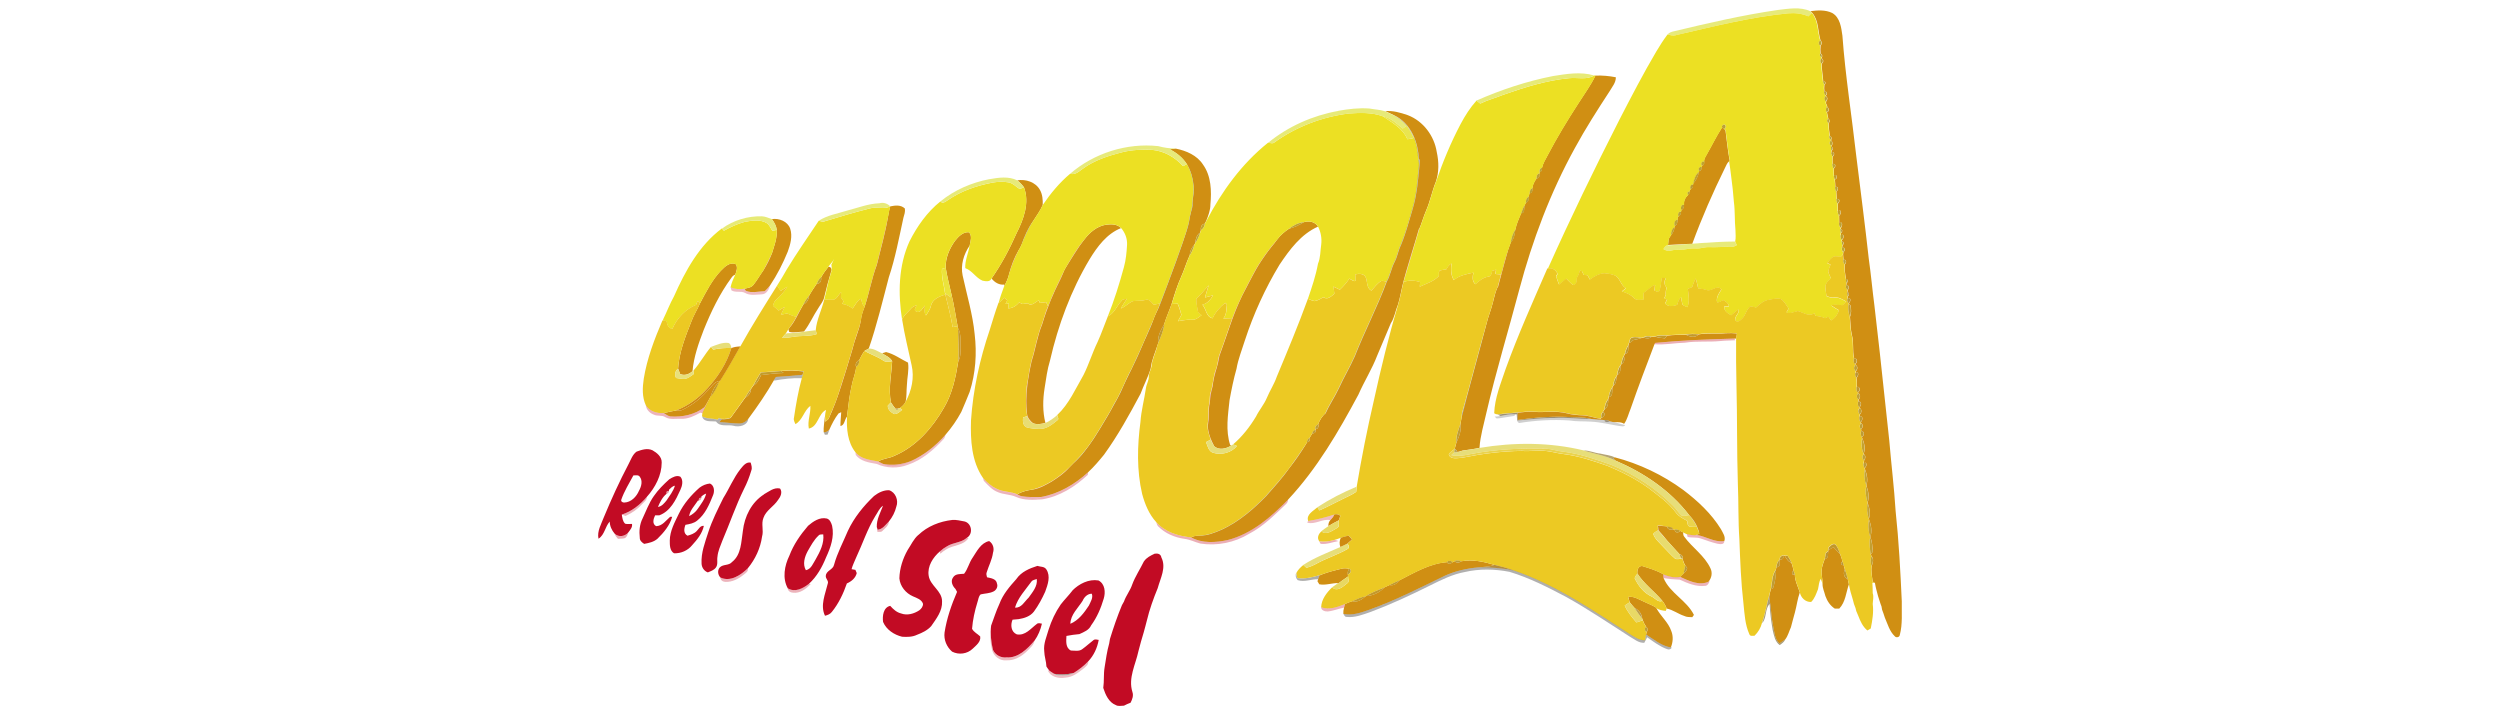 <?xml version="1.0" encoding="UTF-8"?>
<svg id="casoola" xmlns="http://www.w3.org/2000/svg" width="560" height="160" viewBox="0 0 560 160">
  <defs>
    <style>
      .cls-1 {
        opacity: .29;
      }

      .cls-1, .cls-2, .cls-3, .cls-4, .cls-5, .cls-6, .cls-7, .cls-8, .cls-9, .cls-10, .cls-11, .cls-12, .cls-13, .cls-14, .cls-15, .cls-16, .cls-17, .cls-18, .cls-19, .cls-20, .cls-21, .cls-22, .cls-23, .cls-24, .cls-25, .cls-26, .cls-27, .cls-28, .cls-29, .cls-30, .cls-31, .cls-32, .cls-33, .cls-34, .cls-35, .cls-36, .cls-37, .cls-38, .cls-39, .cls-40, .cls-41, .cls-42, .cls-43, .cls-44, .cls-45, .cls-46, .cls-47, .cls-48, .cls-49, .cls-50, .cls-51, .cls-52, .cls-53, .cls-54, .cls-55, .cls-56, .cls-57, .cls-58, .cls-59, .cls-60, .cls-61, .cls-62, .cls-63, .cls-64, .cls-65, .cls-66, .cls-67, .cls-68, .cls-69, .cls-70, .cls-71, .cls-72, .cls-73, .cls-74, .cls-75, .cls-76, .cls-77, .cls-78, .cls-79, .cls-80, .cls-81, .cls-82, .cls-83, .cls-84, .cls-85, .cls-86, .cls-87, .cls-88, .cls-89, .cls-90, .cls-91, .cls-92, .cls-93, .cls-94, .cls-95, .cls-96, .cls-97, .cls-98, .cls-99, .cls-100, .cls-101, .cls-102, .cls-103, .cls-104, .cls-105, .cls-106, .cls-107, .cls-108, .cls-109, .cls-110, .cls-111, .cls-112, .cls-113, .cls-114, .cls-115, .cls-116, .cls-117, .cls-118, .cls-119, .cls-120, .cls-121, .cls-122, .cls-123, .cls-124, .cls-125, .cls-126, .cls-127, .cls-128, .cls-129, .cls-130, .cls-131, .cls-132, .cls-133, .cls-134, .cls-135, .cls-136, .cls-137, .cls-138, .cls-139, .cls-140, .cls-141, .cls-142, .cls-143, .cls-144, .cls-145, .cls-146, .cls-147, .cls-148, .cls-149, .cls-150, .cls-151, .cls-152, .cls-153, .cls-154 {
        stroke-width: 0px;
      }

      .cls-1, .cls-2, .cls-3, .cls-4, .cls-5, .cls-6, .cls-7, .cls-8, .cls-9, .cls-10, .cls-11, .cls-12, .cls-13, .cls-14, .cls-15, .cls-16, .cls-17, .cls-18, .cls-19, .cls-20, .cls-21, .cls-22, .cls-23, .cls-24, .cls-25, .cls-26, .cls-27, .cls-28, .cls-29, .cls-30, .cls-31, .cls-32, .cls-33, .cls-34, .cls-35, .cls-36, .cls-37, .cls-38, .cls-39, .cls-40, .cls-41, .cls-42, .cls-43, .cls-44, .cls-45, .cls-46, .cls-47, .cls-48, .cls-49, .cls-50, .cls-51, .cls-52, .cls-53, .cls-54, .cls-55, .cls-56, .cls-57, .cls-58, .cls-59, .cls-60, .cls-61, .cls-62, .cls-63, .cls-64, .cls-65, .cls-66, .cls-67, .cls-68, .cls-69, .cls-70, .cls-71, .cls-72, .cls-73, .cls-74, .cls-75, .cls-76, .cls-77, .cls-78, .cls-79, .cls-80, .cls-81, .cls-82, .cls-83, .cls-84, .cls-85, .cls-86, .cls-87, .cls-88, .cls-89, .cls-90, .cls-91, .cls-92, .cls-93, .cls-94, .cls-95, .cls-96, .cls-97, .cls-98, .cls-99, .cls-100, .cls-101, .cls-102, .cls-103, .cls-104, .cls-134, .cls-135, .cls-136, .cls-137, .cls-138, .cls-139, .cls-140, .cls-141, .cls-142, .cls-143, .cls-144, .cls-145, .cls-146, .cls-147, .cls-148, .cls-149, .cls-150, .cls-151, .cls-152, .cls-153, .cls-154 {
        isolation: isolate;
      }

      .cls-1, .cls-2, .cls-31, .cls-32, .cls-46, .cls-93, .cls-102, .cls-106 {
        fill: #c20b24;
      }

      .cls-2 {
        opacity: .31;
      }

      .cls-3 {
        fill: #b78b15;
      }

      .cls-3, .cls-4, .cls-5, .cls-6, .cls-7, .cls-8, .cls-9, .cls-10, .cls-11, .cls-12, .cls-13, .cls-14, .cls-15, .cls-16, .cls-17 {
        opacity: .89;
      }

      .cls-4 {
        fill: #b9952d;
      }

      .cls-5 {
        fill: #b98f16;
      }

      .cls-6, .cls-139 {
        fill: #b99016;
      }

      .cls-7 {
        fill: #b88c15;
      }

      .cls-8 {
        fill: #ba9316;
      }

      .cls-9 {
        fill: #bb9016;
      }

      .cls-10 {
        fill: #bb9317;
      }

      .cls-11 {
        fill: #ba9615;
      }

      .cls-12 {
        fill: #ba9a16;
      }

      .cls-13 {
        fill: #ba9016;
      }

      .cls-14 {
        fill: #b89616;
      }

      .cls-15 {
        fill: #b88a14;
      }

      .cls-16 {
        fill: #be9517;
      }

      .cls-17 {
        fill: #bd9718;
      }

      .cls-18 {
        fill: #bc9116;
      }

      .cls-18, .cls-19, .cls-20, .cls-21, .cls-22 {
        opacity: .9;
      }

      .cls-19 {
        fill: #bd9217;
      }

      .cls-20 {
        fill: #ba8c15;
      }

      .cls-21 {
        fill: #bb8e15;
      }

      .cls-22 {
        fill: #bb8d15;
      }

      .cls-23 {
        fill: #bb8c15;
      }

      .cls-23, .cls-24, .cls-25, .cls-26 {
        opacity: .91;
      }

      .cls-24 {
        fill: #bd8e15;
      }

      .cls-25 {
        fill: #bd9116;
      }

      .cls-26 {
        fill: #be9216;
      }

      .cls-27 {
        fill: #bf9015;
        opacity: .92;
      }

      .cls-28, .cls-134 {
        opacity: .19;
      }

      .cls-29 {
        fill: #624b0b;
        opacity: .55;
      }

      .cls-30 {
        fill: #3e2b05;
        opacity: .52;
      }

      .cls-31 {
        opacity: .35;
      }

      .cls-32 {
        opacity: .28;
      }

      .cls-33 {
        fill: #060400;
        opacity: .3;
      }

      .cls-34 {
        fill: #281b03;
        opacity: .37;
      }

      .cls-35 {
        fill: #8e752a;
        opacity: .66;
      }

      .cls-36 {
        fill: #787768;
        opacity: .65;
      }

      .cls-37 {
        fill: #a6740f;
        opacity: .82;
      }

      .cls-38 {
        fill: #080500;
        opacity: .32;
      }

      .cls-39 {
        fill: #aa8e14;
      }

      .cls-39, .cls-40, .cls-41, .cls-42, .cls-43, .cls-44, .cls-45 {
        opacity: .84;
      }

      .cls-40 {
        fill: #ad9516;
      }

      .cls-41 {
        fill: #ad9415;
      }

      .cls-42 {
        fill: #ae973b;
      }

      .cls-43 {
        fill: #ab8c14;
      }

      .cls-44 {
        fill: #ac8815;
      }

      .cls-45 {
        fill: #ac8c15;
      }

      .cls-46 {
        opacity: .4;
      }

      .cls-47 {
        fill: #b28614;
      }

      .cls-47, .cls-48, .cls-49, .cls-50, .cls-51, .cls-52, .cls-53, .cls-54, .cls-55, .cls-56, .cls-57, .cls-58, .cls-59, .cls-60, .cls-61, .cls-62, .cls-63, .cls-64, .cls-65, .cls-66, .cls-67, .cls-68, .cls-69, .cls-70, .cls-71, .cls-72, .cls-73, .cls-74, .cls-75, .cls-76, .cls-77 {
        opacity: .87;
      }

      .cls-48 {
        fill: #b28615;
      }

      .cls-49 {
        fill: #b28e2a;
      }

      .cls-50 {
        fill: #b48a15;
      }

      .cls-51 {
        fill: #b48f14;
      }

      .cls-52 {
        fill: #b48c16;
      }

      .cls-53 {
        fill: #b69816;
      }

      .cls-54 {
        fill: #b49215;
      }

      .cls-55 {
        fill: #b69a17;
      }

      .cls-56 {
        fill: #b69716;
      }

      .cls-57 {
        fill: #b58c15;
      }

      .cls-58 {
        fill: #b58d16;
      }

      .cls-59 {
        fill: #b79117;
      }

      .cls-60 {
        fill: #b69415;
      }

      .cls-61 {
        fill: #b49715;
      }

      .cls-62 {
        fill: #b49416;
      }

      .cls-63 {
        fill: #b49716;
      }

      .cls-64 {
        fill: #b49415;
      }

      .cls-65 {
        fill: #b78e16;
      }

      .cls-66 {
        fill: #b58e16;
      }

      .cls-67 {
        fill: #b68d16;
      }

      .cls-68 {
        fill: #b48915;
      }

      .cls-69 {
        fill: #b99418;
      }

      .cls-70 {
        fill: #b58b15;
      }

      .cls-71 {
        fill: #b59817;
      }

      .cls-72 {
        fill: #b59916;
      }

      .cls-73 {
        fill: #b59415;
      }

      .cls-74 {
        fill: #b59716;
      }

      .cls-75 {
        fill: #b59215;
      }

      .cls-76 {
        fill: #b59516;
      }

      .cls-77 {
        fill: #b89217;
      }

      .cls-78 {
        fill: #b39016;
      }

      .cls-78, .cls-79, .cls-80, .cls-81, .cls-82, .cls-83, .cls-84, .cls-85, .cls-86, .cls-87, .cls-88, .cls-89, .cls-90, .cls-91, .cls-92 {
        opacity: .86;
      }

      .cls-79 {
        fill: #b38c16;
      }

      .cls-80 {
        fill: #b08514;
      }

      .cls-81 {
        fill: #b39415;
      }

      .cls-82 {
        fill: #b39716;
      }

      .cls-83 {
        fill: #b39215;
      }

      .cls-84 {
        fill: #b29215;
      }

      .cls-85 {
        fill: #b19b43;
      }

      .cls-86 {
        fill: #b28c16;
      }

      .cls-87 {
        fill: #b28a15;
      }

      .cls-88 {
        fill: #b28b16;
      }

      .cls-89 {
        fill: #b59017;
      }

      .cls-90 {
        fill: #b69218;
      }

      .cls-91 {
        fill: #b49816;
      }

      .cls-92 {
        fill: #b59117;
      }

      .cls-93, .cls-94 {
        opacity: .33;
      }

      .cls-94 {
        fill: #0b0901;
      }

      .cls-95 {
        fill: #af9115;
      }

      .cls-95, .cls-96, .cls-97, .cls-98, .cls-99, .cls-100, .cls-101 {
        opacity: .85;
      }

      .cls-96 {
        fill: #ae9115;
      }

      .cls-97 {
        fill: #b08815;
      }

      .cls-98 {
        fill: #b18a16;
      }

      .cls-99 {
        fill: #b09315;
      }

      .cls-100 {
        fill: #ad8d14;
      }

      .cls-101 {
        fill: #ac943e;
      }

      .cls-102 {
        opacity: .38;
      }

      .cls-103 {
        fill: #513b08;
        opacity: .56;
      }

      .cls-104 {
        fill: #c29216;
        opacity: .93;
      }

      .cls-105 {
        fill: #d08f13;
      }

      .cls-107 {
        fill: #cf8911;
      }

      .cls-108 {
        fill: #cf8a11;
      }

      .cls-109 {
        fill: #ce860d;
      }

      .cls-110 {
        fill: #cf8d13;
      }

      .cls-111 {
        fill: #ece023;
      }

      .cls-112 {
        fill: #ead34d;
      }

      .cls-113 {
        fill: #e7de79;
      }

      .cls-114 {
        fill: #e7de78;
      }

      .cls-115 {
        fill: #e7dd73;
      }

      .cls-116 {
        fill: #e8e07b;
      }

      .cls-117 {
        fill: #ebce35;
      }

      .cls-118 {
        fill: #ecc923;
      }

      .cls-119 {
        fill: #ebe33c;
      }

      .cls-120 {
        fill: #e8d862;
      }

      .cls-121 {
        fill: #e8da65;
      }

      .cls-122 {
        fill: #e8d966;
      }

      .cls-123 {
        fill: #e7ea79;
      }

      .cls-124 {
        fill: #e7ea78;
      }

      .cls-125 {
        fill: #e7ea76;
      }

      .cls-126 {
        fill: #e7ea7b;
      }

      .cls-127 {
        fill: #e7ea7a;
      }

      .cls-128 {
        fill: #e8dd73;
      }

      .cls-129 {
        fill: #e8dc6e;
      }

      .cls-130 {
        fill: #e7df7b;
      }

      .cls-131 {
        fill: #e7df79;
      }

      .cls-132 {
        fill: #e8dc72;
      }

      .cls-133 {
        fill: #e9e54f;
      }

      .cls-134 {
        fill: #010100;
      }

      .cls-135 {
        fill: #b79716;
      }

      .cls-135, .cls-136, .cls-137, .cls-138, .cls-139, .cls-140, .cls-141, .cls-142, .cls-143, .cls-144, .cls-145, .cls-146, .cls-147, .cls-148, .cls-149, .cls-150, .cls-151, .cls-152, .cls-153, .cls-154 {
        opacity: .88;
      }

      .cls-136 {
        fill: #b48e14;
      }

      .cls-137 {
        fill: #b69515;
      }

      .cls-138 {
        fill: #b69616;
      }

      .cls-140 {
        fill: #b79315;
      }

      .cls-141 {
        fill: #b68b15;
      }

      .cls-142 {
        fill: #b68914;
      }

      .cls-143 {
        fill: #b79516;
      }

      .cls-144 {
        fill: #b79515;
      }

      .cls-145 {
        fill: #b78c16;
      }

      .cls-146 {
        fill: #b69014;
      }

      .cls-147 {
        fill: #b89715;
      }

      .cls-148 {
        fill: #b89916;
      }

      .cls-149 {
        fill: #ba9317;
      }

      .cls-150 {
        fill: #bc9618;
      }

      .cls-151 {
        fill: #bd9818;
      }

      .cls-152 {
        fill: #b38c14;
      }

      .cls-153 {
        fill: #bc9518;
      }

      .cls-154 {
        fill: #bc9718;
      }
    </style>
  </defs>
  <path class="cls-127" d="M398.24,2.23c2.41-.27,4.96-.76,7.27.27l.35.39c-.26.26-.52.51-.78.77-1.44-.63-3.02-.8-4.58-.67-8.49.84-16.77,2.98-25.07,4.88-.63.18-1.28,0-1.89-.16.36-.42.88-.59,1.41-.7,7.71-1.85,15.44-3.64,23.3-4.78h0ZM373.61,54.98c5.01-.31,10.02-.85,15.05-.88.09.2.27.6.36.81-.45.3-.98.45-1.52.4-1.51-.06-3.02.12-4.53.05-1.03-.08-2.02.37-3.05.29-.92-.06-1.82.1-2.72.24-1.01.07-2.03,0-3.01.25-.57.2-1.11-.07-1.59-.34.24-.39.48-.89,1.03-.82h0Z"/>
  <path class="cls-105" d="M405.51,2.5c1.62-.2,3.39-.33,4.91.41,1.77,1.02,2.02,3.26,2.28,5.08.66,9.01,2.09,17.94,3.1,26.92.95,7.67,1.95,15.33,2.8,23.01.5,3.5.81,7.03,1.27,10.53.42,3.53.79,7.07,1.21,10.6.72,6.55,1.4,13.11,2.12,19.65.44,5.27,1.09,10.51,1.42,15.79.72,6.7,1.07,13.47,1.38,20.21-.05,2.51.21,5.09-.45,7.55-.06.51-.82.66-1.11.28-1.18-1.1-1.6-2.73-2.23-4.17-.18-.61-.41-1.22-.63-1.81l-.12-.7c-.31-.75-.5-1.54-.77-2.3-.26-.98-.54-1.95-.7-2.95-.13-.08-.39-.25-.51-.33-.14-1.15-.4-2.31-.22-3.48.29-.73.54-1.55-.03-2.21-.05-.09-.14-.27-.18-.36.16-.23.33-.46.49-.7-.17-1.06-.1-2.19-.6-3.17.47-1.3.21-2.72-.26-3.97-.02-.05-.05-.13-.06-.18.47-1.16.15-2.43-.27-3.56,0-.02,0-.06,0-.08.44-1.24.16-2.55-.26-3.75,0-.02,0-.06-.01-.08.38-1.19.14-2.44-.3-3.57-.03-.08-.09-.24-.11-.32.6-.27.57-1.72-.2-.98.03-.2.09-.58.12-.78.32-.4.37-.97-.04-1.33l-.08-.11c.42-1.16.16-2.4-.32-3.5-.02-.06-.07-.17-.09-.23.57-.32.68-1.29-.12-1.36,0-.1-.04-.3-.05-.41.44-.37.5-1.01.02-1.37l-.1-.19c.44-.38.63-1.47-.24-1.32.02-.11.05-.32.07-.43.38-.39.47-1.04,0-1.41l-.15-.18c.5-.33.62-1.42-.21-1.29.02-.11.05-.32.06-.42.37-.41.47-1.07,0-1.43l-.16-.18c.55-.33.58-1.4-.25-1.26.06-.69.04-1.38-.09-2.06.57-.29.59-1.66-.21-.98.03-.12.1-.37.13-.49.35-.4.43-1.04-.04-1.38l-.17-.18c.54-.35.62-1.34-.21-1.28-.44-1.71-.03-3.51-.5-5.21-.33-1.35-.31-2.74-.44-4.11.36-.81.28-1.7.13-2.54-.09-.11-.27-.32-.36-.43l-.06-.07c.57-.3.49-1.63-.26-.94.02-.15.05-.45.07-.6.33-.22.42-.93-.13-.88.03-.14.09-.41.11-.55.33-.35.35-1.24-.34-1,.02-.14.05-.42.07-.56.4-.23.37-.84-.12-.92-.19-1.07-.36-2.16-.27-3.25.42-.33.42-1.24-.29-1.03l-.09-1.16c.02-.13.04-.4.05-.53.42-.31.47-1.27-.26-1.03.02-.13.06-.39.08-.53.36-.24.35-.85-.15-.91l.03-.27c.49-.36.53-1.7-.27-1.01.02-.14.04-.42.06-.56.34-.2.41-.89-.12-.85l.1-.3c.39-.42.4-1.7-.38-1-.01-.57-.02-1.16-.03-1.74.58-.35.55-1.69-.27-.98-.02-.57-.03-1.14-.04-1.71.51-.28.54-1.27-.23-1.03-.02-.56-.06-1.12-.09-1.69.52-.27.56-1.27-.21-1.02-.02-.56-.05-1.12-.11-1.68.77-.16.43-1.5-.21-.73-.04-.57-.05-1.14-.06-1.71.52-.29.52-1.27-.24-1.01-.01-.55-.03-1.11,0-1.66.62-.3.34-1.51-.27-.74,0-.15.03-.45.04-.6.36-.17.45-.87-.08-.83l.1-.27c.27-.36.25-.86-.1-1.17l-.02-.13c.19-.41.09-.73-.29-.94-.15-.93-.24-1.87-.28-2.81.37-.36.35-.7-.06-1.01-.11-.48-.21-.97-.31-1.45.57-.17.51-.91.05-1.16l.03-.18c-.08-.16-.23-.5-.3-.67.01-.1.04-.3.05-.4.31-.33.39-.88,0-1.18l-.12-.15c.51-.25.31-1.03-.28-.9-.05-.5-.07-1,0-1.5.39-.23.28-.98-.25-.71-.09-1.34-.35-2.67-.36-4.02.47-.28.47-.93,0-1.2l.05-.17c.17-.41.07-.72-.3-.94-.04-.57-.06-1.15,0-1.72.33-.32.38-.86,0-1.16-.63-2.06-.37-4.44-1.85-6.18l-.35-.38h0ZM357.4,16.93c1.53-.05,3.05.08,4.55.38.02,1.19-.81,2.12-1.37,3.09-2.72,4.17-5.42,8.37-7.8,12.75-5.5,9.98-9.54,20.71-12.46,31.71-2.43,9.22-5.23,18.35-7.38,27.65-.57,2.59-1.37,5.16-1.53,7.81-1.24.27-2.5.42-3.75.6-.18.05-.53.17-.7.22l-.5.12c-.11-.32-.32-.55-.61-.7.13-.45.25-.91.37-1.37.58-1.33,1.21-2.75.92-4.23.08-.49.17-.98.27-1.46,1.77-7.06,3.82-14.07,5.61-21.14.38-1.58,1.04-3.09,1.41-4.68.29-1.22.58-2.45,1.12-3.59-.01.11-.03.32-.05.42.74-2.92,1.57-5.83,2.37-8.74.16-.47.33-.95.51-1.42.76-.8.93-1.89,1.04-2.94.28-1.26.79-2.44,1.29-3.63.94,0,.63-1.25.81-1.85.06-.12.19-.37.25-.5.6-.23.76-.85.63-1.43.05-.18.15-.53.2-.71.61,0,.73-.67.63-1.14.08-.8.46-1.5.92-2.14.55-.09.86-.62.71-1.16l-.03-.32c.49-.01.62-.55.57-.95.23-1.04.81-1.94,1.3-2.87,2.06-3.94,4.37-7.74,6.79-11.47,1.32-2.09,2.81-4.08,3.88-6.32h0ZM310.21,24.9c1.75-.18,3.5.33,5.14.9,3.45,1.31,5.92,4.63,6.48,8.24.49,2.21.53,4.54-.21,6.7-.84,2.07-1.25,4.28-2.13,6.33-.63,1.42-1.01,2.94-1.64,4.37.01-.11.04-.3.05-.41-1.2,4.32-2.7,8.57-3.75,12.94-.33,1.42-.57,2.87-1.01,4.26-.59,1.38-.76,2.93-1.6,4.19-1,2.4-2.03,4.78-3.03,7.18-1.16,3.04-2.92,5.81-4.22,8.78-4.46,8.32-9.26,16.57-15.73,23.5-3.81,3.93-8.16,7.7-13.59,9.1-2.7.57-5.7.77-8.19-.62.58-.28,1.22-.41,1.86-.4,1.75.11,3.38-.63,4.97-1.27,3.87-1.79,7.17-4.6,10.11-7.65,1.68-1.96,3.47-3.84,4.93-5.99.06-.08.18-.23.24-.31,1.32-1.62,2.5-3.37,3.59-5.16.08-.13.23-.4.31-.54.54,0,.74-.54.58-1,.18-.31.36-.62.55-.92.44.01.93-.31.77-.8l-.02-.27c.6.15.77-.59.6-1.02.34-.95.9-1.79,1.63-2.48l-.11.33c.95-2.12,2.27-4.04,3.25-6.14,1.06-2.33,2.38-4.52,3.42-6.85,2.24-5.68,5.08-11.1,7.2-16.82.8-1.42,1.01-3.08,1.8-4.51.48-.94.67-1.98,1.05-2.96,1.23-2.67,1.94-5.54,2.8-8.35,1.19-3.75,1.41-7.7,1.77-11.58l-.27.18c-.05-3.93-1.81-8.35-5.59-10.06-.66-.31-1.32-.63-1.98-.92h0ZM385.76,28.54c.11.08.35.24.47.33.07.09.21.28.28.38.3,2.26.51,4.53.94,6.77l-.16.14c-.43.34-.6.89-.85,1.36-2.74,5.56-5.23,11.25-7.37,17.08-1.81.05-3.62.17-5.43.28.03-.32.1-.97.13-1.29.1-.34.32-.63.53-.91.45-.5.71-1.13.8-1.8l.06-.27c.51-.24.6-.83.58-1.34,0-.17.02-.49.02-.66l.24-.15c.41-.17.5-.63.54-1.03l.07-.43c.49-.13.62-.66.58-1.1-.09-.85.29-1.67.91-2.24.27-.19.39-.45.36-.77l-.02-.31.27-.19c.36-.2.57-.6.53-1.01v-.23c.68-.75,1.14-1.65,1.3-2.65l.05-.21c.45.04.61-.47.55-.83v-.41c.47.11.69-.42.59-.8-.11-.52.19-.97.43-1.4,1.21-2.09,2.24-4.27,3.56-6.3h0ZM262.02,33.44c.45-.04.92-.08,1.37-.15,2.33.47,4.75,1.5,6.08,3.57,1.85,2.57,1.94,5.92,1.66,8.96,0,1.28-.47,2.48-.94,3.66-.08.15-.23.45-.31.61-.73.12-.99.8-.88,1.46-.05.14-.14.42-.19.57-.77.53-1,1.43-1.07,2.31-.05.1-.16.3-.21.4-.63.64-1,1.47-1.04,2.37-.74,1.57-1.2,3.24-1.92,4.82-.89,1.96-1.51,4.02-2.13,6.06-.51,1.52-1.19,2.97-1.65,4.51-.72,1.29-1.54,2.69-1.34,4.22-.08.23-.16.47-.24.7-.5,1.63-1.28,3.24-1.44,4.96-.57,1.97-1.58,3.78-2.28,5.71-2.5,4.69-5.07,9.36-8.19,13.67-1.12,1.37-2.26,2.72-3.55,3.92-2.98,2.71-6.56,4.85-10.58,5.56-1.5.02-3.01.06-4.48-.21-.21-.1-.62-.28-.83-.37,1.06-.67,2.31-.93,3.54-1.1,1.51-.23,2.86-1.03,4.17-1.77,1.42-.92,2.87-1.87,3.96-3.19.29-.3.58-.61.89-.9,1.89-1.55,3.24-3.61,4.64-5.58,2.13-3.35,4.14-6.77,5.97-10.3,1.36-3.3,3.16-6.4,4.53-9.71.84-2.17,2.01-4.19,2.72-6.41.18-.53.39-1.05.63-1.55.85-1.52,1.35-3.19,2-4.8,1.73-4.66,3.51-9.31,5.01-14.06.34-1.01.51-2.07.69-3.11.13-.88.6-1.7.54-2.61-.07-1.28.45-2.51.27-3.79-.18-1.74-.55-3.52-1.52-5.01l-.05-.08c-.94-1.46-2.3-2.57-3.85-3.33h0ZM227.86,40.4c1.88-.33,4.11.38,5.08,2.13.59,1.02.67,2.24.63,3.4-.54,1.26-1.37,2.37-2.1,3.53-1.23,1.64-2.04,3.54-2.69,5.47-.18.41-.39.8-.63,1.18-.97,1.59-1.63,3.38-2.09,5.18-.21,1.06-.7,2.03-1.18,2.98.02-.13.08-.4.1-.53-1.13.16-2.2-.49-2.87-1.36,2.21-3.16,4.03-6.58,5.58-10.1,1.59-3.11,2.99-6.87,1.68-10.32-.43-.59-.93-1.12-1.51-1.56h0ZM199.42,46.23c1.11-.23,2.37-.39,3.27.48.12.72-.13,1.41-.33,2.09-.98,4.47-1.81,9-3.27,13.34-1.4,5.34-2.69,10.7-4.48,15.93-.24.13-.71.38-.94.51-.47.63-.84,1.34-1.19,2.06-.6.28-.98.88-.7,1.54-.1,1.4-.71,2.69-.97,4.07-.56,2.32-.78,4.7-1.08,7.06-.57.65-.51,1.97-1.48,2.12,0-1.04.13-2.07.18-3.1-.15.07-.45.21-.6.28-.86,1.12-1.5,2.38-2.07,3.66-.33.36-.76.6-1.26.56-.07-1.2.19-2.38.28-3.57.03.41.07.82.11,1.22.24-.21.47-.44.7-.66-.02.07-.07.21-.1.28,2.4-5.1,3.83-10.57,5.49-15.94.47-2.18,1.52-4.19,1.84-6.4.11-1.03.43-2.02.82-2.98,1.11-3.1,1.6-6.39,2.78-9.46.9-3.67,1.95-7.31,2.54-11.04.11-.7.25-1.38.44-2.06h0ZM172.89,49.08c1.62-.25,3.54.5,4.11,2.13.56,1.7.05,3.53-.54,5.15-1.08,2.65-2.39,5.22-3.98,7.6-.35.45-.76.85-1.17,1.26-1.41.05-2.9.5-4.26-.09-.07-.11-.21-.34-.28-.46.69-.17,1.51-.24,1.98-.85.83-1.02,1.46-2.18,2.23-3.24.79-1.22,1.45-2.52,1.95-3.88.51-1.69,1.19-3.4,1.06-5.21-.1-.91-.57-1.7-1.1-2.42h0ZM292.07,49.77c1.16-.36,2.51-.11,3.17.99-3.82,1.69-6.36,5.16-8.62,8.52-3.23,5.34-5.83,11.05-7.77,16.98-.65,2.1-1.5,4.16-1.87,6.34-.66,2.31-1.13,4.67-1.56,7.03-.35,3.34-.93,6.81.15,10.08l.28.05c-1.08.76-2.86,1.18-3.89.17-.79-1.65-1.65-3.48-1.3-5.35.28-1.44-.03-2.92.35-4.35.07-1.27.25-2.52.65-3.74.14-2.32,1.19-4.43,1.48-6.71,1.69-4.56,3.01-9.27,5.16-13.65,1.62-2.98,3.01-6.11,5.04-8.85.83-1.3,1.92-2.41,2.79-3.68.69-.96,1.63-1.7,2.59-2.36,1.19-.29,2.3-.81,3.33-1.47h0ZM242.89,53.65c1.2-1.6,2.88-3.02,4.92-3.32,1.14-.14,2.46-.14,3.31.76-3.19,1.25-5.32,4.15-7.05,6.98-4.19,7-7.05,14.76-8.87,22.69-.62,2.01-.88,4.11-1.21,6.18-.41,2.58-.46,5.25.18,7.8-.89.24-1.84.38-2.74.09-.68-.56-1.3-1.27-1.38-2.18-.45-3.93.18-7.86,1.02-11.68.89-2.73,1.26-5.61,2.36-8.27,1.07-3.57,2.49-7.05,4.21-10.35.28-.59.5-1.21.75-1.81.08-.14.22-.41.3-.55,1.39-2.12,2.64-4.34,4.2-6.35h0ZM213.91,53.97c.77-.97,1.82-2.09,3.17-1.94.73.83.32,2.03.12,2.99-1.33,1.91-2.07,4.37-1.57,6.69.94,4.35,2.25,8.65,2.69,13.11.52,4.33.22,8.81-1.12,12.97-.6,1.5-1.22,2.99-1.87,4.48-.99,1.84-2.19,3.56-3.56,5.14-2.18,2.46-4.78,4.56-7.79,5.9-1.95.74-4.08,1.03-6.14.61-.38-.18-.75-.36-1.12-.54,1.1-.72,2.47-.68,3.62-1.27,4.85-2.06,8.49-6.21,11.07-10.7,1.93-3.22,2.68-6.94,3.27-10.59.57-.89.44-1.97.45-2.97-.04-1.46.22-3.04-.54-4.37-.02-.1-.07-.31-.09-.42-.45-2.34-.77-4.7-1.35-7.02-.43-2.03-1-4.02-1.31-6.07-.07-2.18.83-4.26,2.08-6.01h0ZM161.54,60.58c.82-.87,2.01-1.99,3.3-1.39.48.73.12,1.6-.15,2.34-.38.11-.65.38-.86.7-2.62,3.56-4.54,7.57-6.19,11.65-1.15,2.99-2.24,6.06-2.52,9.27-.75.67-1.78,1.08-2.76.63-.16-.41-.32-.81-.47-1.22.24-3.66,1.61-7.11,2.95-10.49.52-1.44,1.35-2.73,1.96-4.12,1.36-2.59,2.7-5.24,4.73-7.38h0ZM185.56,59.77c.54-.08.87.57.62,1.02-.59,1.94-1.12,3.9-1.58,5.88-.21.89-.85,1.57-1.29,2.34-1.15,1.71-1.95,3.63-3.22,5.26-1.09.03-2.23.35-3.3.08-.05-.15-.15-.44-.2-.59.08-.1.22-.3.3-.4,1.19-1.35,1.88-3.05,2.75-4.61.08-.13.22-.4.3-.54.82-.38,1.2-1.18,1.33-2.04.51-.92,1.12-1.78,1.7-2.65.8.08,1.09-.73.95-1.39.47-.84,1.03-1.62,1.64-2.37h0ZM373.43,75.19c1.39-.19,2.8-.17,4.21-.21.86.47,2.1.77,2.84-.07,2.03-.37,4.08-.07,6.11-.26.83-.06,1.66-.02,2.49.04-.04.29-.12.86-.16,1.15-.1,0-.31,0-.41,0-5.93.17-11.86.39-17.76.97l-.15.3c-1.84,4.8-3.66,9.61-5.35,14.47-.48,1.12-.72,2.36-1.45,3.36-.87-.6-1.97-.2-2.93-.5l-.27-.06c-.36-.24-.79-.34-1.22-.28l-1.1-.1.22-.2c.06-.05.17-.16.23-.21.63-.14.99-.96.34-1.34.11-.18.23-.35.35-.53.82-.5.81-1.45.83-2.3.04-.16.08-.33.12-.48,1.02-.15.71-1.43.82-2.16.05-.09.15-.26.2-.35.6-.54.72-1.32.7-2.09.05-.08.14-.24.19-.33.74-.48.76-1.3.7-2.09.05-.08.15-.23.2-.31.64-.42.85-1.09.56-1.81.08-.17.17-.34.25-.51.92-.19.73-1.24.78-1.94.04-.18.09-.35.14-.52.38-.08.63-.38.91-.63.63-.14,1.28-.28,1.9-.48.11-.03.33-.09.44-.12.57.27,1.25.33,1.75-.12.19-.02.57-.06.77-.08.73.22,1.49.34,2.26.39.12-.15.36-.45.48-.6h0ZM197.56,79.14c.23-.07.69-.21.92-.28,1.79.43,3.28,1.57,4.92,2.37.26,1.7-.22,3.39-.26,5.09-.12,1.22-.02,2.46-.27,3.66-.27.6-.77,1.05-1.29,1.43l-.35.09c-.16.01-.47.04-.63.06-.36-.45-.72-.91-1.02-1.41-.63-3.07.12-6.17.27-9.24-.47-.9-1.48-1.25-2.27-1.78h0ZM174.93,83.11c1.19-.09,2.39-.16,3.58-.06.49.06.98.13,1.47.2-.06.18-.18.54-.24.71-1.9.21-3.8.33-5.7.46-.38-.03-.46.43-.63.67-1.72,3.02-3.7,5.91-5.78,8.71-.5.65-1.24,1.08-2.08,1.07-1.48,0-2.95-.29-4.42-.3.16-.21.33-.42.49-.63.68,0,1.39-.03,2.03-.31,1.13-1.49,2.17-3.05,3.29-4.56.78-.41,1.25-1.12,1.32-2,.16-.24.32-.47.49-.7.91-.49,1.31-1.46,1.73-2.35,1.67-.23,3.36-.42,5.04-.47-.2-.15-.39-.3-.59-.44h0ZM158.22,87.79c1-.87,1.63-2.36,3.1-2.49-.07.09-.2.28-.26.37-1.03.78-1.51,2-1.88,3.19l-.08.13c-.46.73-.81,1.54-1.33,2.24-2.14,1.66-4.94,2.24-7.6,2.05-.57-.1-1.03-.46-1.5-.75.94-.2,1.87-.45,2.83-.6.45.02.95.13,1.36-.13,2.03-.98,3.86-2.34,5.37-4.02h0ZM361.43,102.72l.26-.29c5.52,1.45,10.76,3.94,15.36,7.32,3.24,2.45,6.29,5.29,8.44,8.78.41.82,1.1,1.69.76,2.66-2.25.37-4.18-1.12-6.33-1.37.18-.07.54-.2.72-.26-.02-.12-.08-.37-.1-.49-.38-1.36-1.11-2.64-2.13-3.63l-.05-.06c-4.22-5.52-10.15-9.49-16.49-12.2-.11-.11-.32-.34-.43-.45h0ZM371.37,117.81c.62.01,1.25.02,1.88.08l.15.03c.17.77.86.8,1.51.73l.23-.02c-.05.74.88.82,1.21.27.22.11.44.23.66.34.06.32,0,.69.24.95,1.81,2.5,4.59,4.26,5.9,7.13.49,1,.25,2.15-.44,2.98-2.11.97-4.47-.21-6.4-1.1.26-.27.54-.53.83-.79.4-.29.74-.67.79-1.18-.11-.14-.32-.42-.43-.57-.29-.48-.49-1.02-.6-1.57.13-.47-.2-.87-.67-.93-.9-1.02-1.84-2-2.75-3.02-.62-.79-1.25-1.58-1.95-2.3-.03-.26-.11-.78-.15-1.04h0ZM409.55,123.27c.37-.25.75-.51,1.17-.7.48.53.95,1.08,1.48,1.56.23.54.39,1.12.53,1.69-.51.19-.35,1.02.22.7.09.33.19.67.3,1-.42.79-.26,1.86.65,2.22.1.37.18.76.25,1.15-.64,1.83-.74,3.96-2.15,5.43-.25,0-.77,0-1.02,0-1.02-.66-1.69-1.69-2.09-2.81-.22-.9-.66-1.77-.64-2.71.06-1.03-.31-2.04-.2-3.07.07-.89.41-1.72.7-2.55.93,0,.67-1.17.78-1.77v-.16s.01,0,.01,0ZM399.59,124.48l.18.02c.39.61.74,1.32,1.5,1.55.24.59.38,1.22.5,1.85-.6.18-.35,1.14.27.79.01,1.43.7,2.69,1.12,4.02-.53,1.45-.69,2.99-1.1,4.48-.33,1.09-.58,2.21-.89,3.31-.42.91-.65,1.9-1.26,2.71-.44.33-.88.63-1.32.94-1.1-1.04-1.11-2.64-1.43-4.02-.41-1.89-.41-3.84-.76-5.75-.12-.5-.06-1.02.05-1.51.09-.4.2-.79.29-1.19.09.06.28.19.37.25.46-1.4.72-2.87.7-4.35.02-.11.06-.33.08-.43.18-.1.52-.29.7-.39.02-.45.03-.9.06-1.35v-.11c.54.19.97-.33.93-.84h0ZM325.34,125.97c.13-.07.37-.21.5-.27.39.46,1.04.38,1.47.02,2.51-.47,5.02.09,7.43.8-1.12.48-2.36.43-3.55.57-2.67.24-5.33.82-7.76,1.98-5.49,2.67-10.95,5.45-16.7,7.51-1.86.63-3.83,1.38-5.82.92-.03-.47.02-.94.16-1.39.08-.28.15-.56.24-.83.51-.24,1.04-.44,1.58-.62,1.13.36,2.22-.38,3.02-1.11l.08-.03c1.54-.06,3.12-.83,4.17-1.98.36-.18.72-.35,1.09-.5.92.26,1.69-.36,2.21-1.05,3.37-1.72,6.8-3.78,10.66-4.07.22.53.9.38,1.21.03h0ZM366.78,128.47c-.09-.72.15-1.7,1.04-1.7,1.62.52,3.29.98,4.76,1.86,0,.24,0,.48.02.72l.05.16c1.43,3.37,5.19,4.98,6.79,8.23-.09.13-.28.38-.37.51-.62-.02-1.26,0-1.82-.29-1.35-.44-2.52-1.37-3.92-1.65-.23-.63-.55-1.22-.98-1.74-1.77-2.12-4.08-3.76-5.58-6.1h0ZM300.36,127.42c.6-.18,1.25-.16,1.86,0-.28.33-.38.79-.31,1.22,0,.12.04.36.05.49-.89.59-1.74,1.23-2.59,1.87l.38-.39c-1.39-.03-2.8.55-4.23.27-.1-.17-.31-.51-.41-.68l.15-.46c.09-.26.18-.52.27-.79.16-.07.47-.23.63-.3,1.36-.54,2.79-.86,4.2-1.23h0ZM364.69,133.69c1.26-.19,2.35.54,3.45,1.03.88.43,1.8.77,2.65,1.25.06.06.18.19.24.25.94,1.81,2.66,3.14,3.33,5.11.49,1.19.39,2.53-.09,3.7-2.11-.35-3.79-1.8-5.55-2.89.04-.15.1-.46.14-.61.33-.34.26-.85-.11-1.12-.32-.45-.57-.95-.76-1.47l-.14-.39c-.09-1.05-.74-1.92-1.69-2.35-.38-.42-.76-.85-1.1-1.29-.13-.4-.24-.82-.35-1.22h0Z"/>
  <path class="cls-111" d="M375.43,7.86c8.29-1.9,16.58-4.03,25.07-4.87,1.56-.14,3.14.03,4.58.67.26-.25.51-.51.78-.77,1.48,1.74,1.22,4.13,1.85,6.18-.42.24-.4.91,0,1.16-.06.57-.04,1.14,0,1.71-.15.4-.05.71.3.94l-.04.16c-.27.36-.3.85,0,1.2.01,1.35.27,2.68.36,4.02.06.18.19.53.26.7-.08.5-.06,1,0,1.5-.02.34.07.64.28.9l.13.15c-.45.26-.37.88,0,1.18-.02.1-.04.3-.06.4.08.17.23.5.3.67l-.02.18c-.25.35-.29.8-.05,1.16.11.48.2.97.31,1.45-.3.35-.28.69.06,1.01.03.94.13,1.87.27,2.8-.14.39-.04.7.3.94l.03.14c-.39.3-.44.99.1,1.17l-.1.27c.02.21.06.63.08.84,0,.15-.03.45-.04.6l.27.75c-.02.55,0,1.11,0,1.66-.02.35.07.7.25,1.01,0,.57.02,1.14.06,1.71.05.18.15.55.2.73.06.56.1,1.12.11,1.68-.03.36.04.7.21,1.02.03.56.07,1.12.09,1.69-.03.36.04.7.22,1.03,0,.57.02,1.14.04,1.71,0,.34.1.67.27.98,0,.58.02,1.16.03,1.74-.02.39.1.72.38.99l-.1.31c.03.21.09.63.12.85-.02.14-.05.42-.06.56-.05.36.05.7.27,1.01l-.03.28c.04.23.11.68.15.91-.02.13-.06.39-.08.53-.08.37,0,.72.26,1.03l-.05.53c-.17.18-.33.35-.49.52-.47-.05-.94-.13-1.41-.09-.72.25-1.13.94-1.58,1.5.18.08.56.25.74.34-.2.54-.47,1.07-.5,1.66.14.5.38.96.6,1.43-.61.49-1.27,1.11-1.27,1.96.03.67.18,1.32.26,1.98.58.26,1.2.47,1.84.36.97-.11,1.8.47,2.61.91-.28.27-.53.58-.85.81-.85.03-1.72-.33-2.53.06.56.39,1.14.74,1.74,1.08-.34.93-.88,1.79-1.76,2.29-.21-.29-.41-.58-.62-.87-.26.11-.5.23-.76.35-.66-.35-1.39-.46-2.13-.52-.07-.15-.21-.45-.27-.6-1.24.84-2.47-.18-3.68-.49-.86.15-1.68.69-2.57.29.16-.29.32-.58.48-.87-.53-.73-.94-1.61-1.72-2.12-.85-.29-1.74.04-2.59.15-1.2.15-2.13.96-2.97,1.76-.41-.11-.83-.22-1.25-.27-.98.71-1.06,2.09-1.97,2.86-.38.36-1,.91-1.4.27-.32-.94,1.08-1.55.63-2.45-.54.44-1.07.88-1.6,1.33-.76-.46-1.67-.96-1.51-2h1.02c-.08-.72-.69-1.1-1.27-1.41-.45.18-.86.59-1.37.51-.27-1.08.42-2.04.97-2.89-.88-1.07-1.97.25-3,.21-.73-.19-1.45-.42-2.2-.44-.17-.76-.34-1.51-.57-2.25-.33.61-.58,1.27-.79,1.94-.32.13-.65.26-.97.39.15,1.37.44,2.78-.08,4.12-.38-.18-.8-.3-1.12-.58-.15-.56-.2-1.13-.32-1.69-.48.47-.68,1.12-.86,1.75-.94.3-2,.52-2.72-.34.15-.29.31-.59.47-.88l-.65-.28c.11-.23.23-.46.34-.7-.03-.57.03-1.15.17-1.71-.57-.6-.54-1.36-.16-2.06-.3-.05-.6-.14-.9-.04-.21,1.01-.16,2.1-.62,3.04-.32.19-.67-.15-.99-.21.04-.42.07-.85.11-1.27-1.01.28-1.64,1.22-2.54,1.72-.13.5,0,1.03.02,1.55-.77,0-1.71.28-2.27-.4-.71-.76-1.67-1.13-2.64-1.43.29-.24.59-.47.9-.71-1.22-.7-1.29-2.42-2.62-2.93-.68-.27-1.42-.37-2.15-.44-1.24.05-2.33.72-3.3,1.42-.18-.32-.35-.63-.52-.96-.29-.03-.58-.05-.86-.08-.14-.28-.28-.57-.41-.85-.12-.04-.35-.11-.47-.14-.09.6-.35,1.16-.67,1.68.01.67,0,1.48-.85,1.55-.56-.41-1.03-.93-1.51-1.42-.54.43-1.08.88-1.6,1.34-.27-.63-.5-1.28-.67-1.94.09-.12.28-.37.37-.49-.44-.76-1.09-1.36-2.04-1.16h-.2c5.04-11.27,10.43-22.37,16.03-33.37,2.66-5.15,5.32-10.3,8.27-15.29.78-1.3,1.59-2.59,2.51-3.8.61.16,1.26.33,1.89.16M385.78,28.55c-1.32,2.03-2.36,4.21-3.56,6.3-.24.43-.54.88-.42,1.4-.42-.31-.91.46-.59.8v.41c-.46-.31-.94.51-.56.83l-.05.21c-.79.6-1.13,1.71-1.29,2.65v.23c-.51-.27-.87.68-.54,1.01l-.27.19.02.31c-.5.05-.62.31-.36.77-.62.57-1,1.38-.91,2.24-.54-.27-.88.73-.58,1.1l-.07.43c-.51-.24-.89.7-.54,1.03l-.24.15c0,.16-.02.49-.02.66-.61-.14-.88.92-.59,1.34l-.06.27c-.66.36-.81,1.11-.8,1.79-.21.28-.42.57-.53.91-.09.46-.14.93-.18,1.4-.54-.07-.79.44-1.03.82.48.27,1.03.54,1.59.34.99-.26,2.01-.19,3.01-.25.9-.15,1.8-.31,2.72-.24,1.03.08,2.02-.37,3.05-.29,1.51.07,3.02-.11,4.53-.05.54.05,1.07-.1,1.53-.4-.09-.2-.27-.6-.36-.81.18-.85.08-1.72.06-2.58-.21-2.09-.07-4.2-.35-6.28-.15-1.91-.34-3.83-.61-5.73-.13-1.12-.28-2.24-.46-3.36l.16-.15c-.42-2.24-.63-4.51-.94-6.77-.07-.09-.21-.28-.28-.37.31-.22.38-.5.21-.85-.31-.32-.88.15-.68.52h0ZM357.08,16.9c.08,0,.24.03.32.04-1.07,2.24-2.56,4.24-3.88,6.33-2.41,3.73-4.72,7.53-6.79,11.46-.49.94-1.07,1.84-1.3,2.88-.44.04-.67.55-.57.95l.03.32c-.6,0-.73.68-.71,1.16-.45.64-.84,1.34-.91,2.14-.5.16-.6.7-.63,1.14-.05.18-.15.53-.21.71-.5.31-.69.87-.63,1.43-.07.13-.19.37-.25.5-.35.58-.6,1.21-.81,1.86-.5,1.18-1.02,2.36-1.3,3.62-.6.88-.89,1.9-1.03,2.94-.18.47-.36.95-.51,1.42-.66,1.86-1.12,3.79-1.64,5.68-.44-.04-.86-.08-1.29-.11.05-.32.11-.64.17-.97-.3.09-.58.19-.87.28-.14.53-.18,1.27-.88,1.29-1.15.19-2.04.94-2.86,1.7-.82-.66-.63-1.69-.48-2.6-1.53.34-3.14.6-4.36,1.68-.7-1.12-.7-2.45-.54-3.72-.58.25-.86.82-1.17,1.33-.44.05-.87.08-1.29.2-.59.11-.3.83-.38,1.25-1.14,1.26-2.81,1.71-4.29,2.42.02-.34.05-.69.08-1.03-1.21-.44-2.49-.45-3.71-.05,1.15-3.91,2.36-7.8,3.49-11.72.63-1.43,1-2.95,1.64-4.37.89-2.05,1.29-4.26,2.14-6.33,1.52-4.44,3.33-8.8,5.52-12.95,1-1.87,2.13-3.67,3.56-5.25.28.22.57.44.85.67,1.63-.81,3.41-1.26,5.1-1.95,4.81-1.69,9.73-3.26,14.83-3.74,1.87-.2,3.9.45,5.6-.62h0ZM302.03,25.42c2.58-.16,5.26-.3,7.72.62,2.06,1.41,4.52,2.72,5.51,5.15.5-.05.98-.15,1.47-.29.85,1.84.84,3.89,1.14,5.85-.32,3.29-.5,6.63-1.45,9.83-.77,2.72-1.54,5.45-2.59,8.08-.67,1.32-.88,2.81-1.56,4.12-.72,1.36-.93,2.93-1.69,4.27-.4-.03-.8-.19-1.19-.11-.89.54-1.51,1.39-2.19,2.16-1.16-.62-.85-2.03-1.3-3.03-.48-.86-1.49-.8-2.32-.62.04.48.15.98.05,1.47-.5.14-.93-.35-1.38-.51-.61.91-1.33,1.73-2.12,2.47-.48-.24-.96-.47-1.45-.7.07.53.15,1.06.24,1.6-.7.57-1.53,1.44-2.46.79-.65.32-1.26.77-2,.86-.52-.07-1-.33-1.48-.52.88-2.57,1.76-5.16,2.25-7.84.58-1.36.5-2.84.72-4.27.17-1.38-.07-2.81-.71-4.05-.66-1.1-2.01-1.35-3.17-.99-1.24.13-2.37.69-3.33,1.47-.97.66-1.9,1.4-2.59,2.36-1.98,2.31-3.8,4.78-5.25,7.46-1.77,3.32-3.56,6.65-4.84,10.19l-2.02.09c.77-.9.67-2.05.8-3.14-.1-.09-.29-.27-.39-.36-1.16.95-2.2,2.07-2.81,3.46-1.48-.34-1.41-2.08-2.28-3.06,1.12-.23,1.83-1.15,2.38-2.09-.6.16-1.21.32-1.81.49.26-.92.55-1.82.82-2.73-.93,1.01-1.76,2.1-2.76,3.03-.04.93.21,1.84.35,2.75.05.45.57.6.85.9-.68.48-1.38,1.15-2.28,1.06-1.03-.12-2.02.16-3.02.29.24-.47.5-.94.76-1.39-.21-.86-.47-1.71-.84-2.52-.45.02-.91.05-1.35.07.63-2.05,1.25-4.11,2.13-6.06.72-1.57,1.18-3.25,1.92-4.82.49-.73.82-1.53,1.04-2.37.05-.1.16-.3.21-.4.47-.72.85-1.49,1.08-2.31.05-.14.14-.42.19-.57.53-.31.82-.86.88-1.46.08-.15.24-.46.32-.61,3.44-6.63,7.95-12.84,13.82-17.53h.04c.41.02.91.28,1.29,0,4.88-3.54,10.7-5.78,16.68-6.53h0ZM251.45,34.08c2.17-.54,4.41-.62,6.64-.51,2.69.25,5.13,1.66,6.92,3.64.22-.11.65-.33.86-.44l.05.08c.76,1.36,1.2,2.87,1.36,4.42.3,1.61-.26,3.2-.23,4.81-.21,1.22-.6,2.41-.75,3.66-.75,3.1-1.96,6.06-3,9.07-1.11,3.05-2.24,6.11-3.43,9.15-.48.11-.96.22-1.44.33-.45-.53-.99-1.35-1.81-1.11-.94.28-1.92.14-2.87.29-.97.42-1.69,1.27-2.69,1.66.37-.78.9-1.46,1.34-2.19-.4.1-.91.03-1.15.43-1.09,1.12-1.62,2.82-3.11,3.52,1.45-3.6,2.6-7.31,3.62-11.05.45-1.61.6-3.3.7-4.97.08-1.39-.43-2.75-1.34-3.79-.84-.91-2.17-.9-3.3-.76-2.04.29-3.72,1.72-4.92,3.32-1.64,1.94-2.9,4.17-4.2,6.35-.08.14-.22.41-.3.55-1.24,2.68-2.61,5.29-3.62,8.06-.11-.23-.33-.7-.45-.92-.47.05-.94.11-1.41.16-.05-.15-.16-.44-.21-.59-.8.39-1.6,1.46-2.52.68-.37.05-.74.11-1.11.17-.27-.12-.53-.24-.79-.35-.63.74-1.45,1.3-2.46,1.32.05-.36.1-.72.15-1.08-.25.03-.5.07-.75.1.13-.27.26-.54.4-.8-.23-.21-.45-.41-.67-.61-.36.44-.74.87-1.25,1.15.3-1.22.74-2.4,1.17-3.57.48-.96.97-1.92,1.18-2.98.54-1.78,1.22-3.53,2.09-5.18.23-.38.45-.77.62-1.18.77-1.89,1.55-3.78,2.7-5.47.73-1.16,1.55-2.27,2.1-3.53,1.75-2.57,3.75-5,6.14-7,1.11.34,1.97-.51,2.8-1.1,2.64-1.94,5.81-2.96,8.95-3.74h0ZM222.32,40.9c1.18-.2,2.4-.26,3.59-.05,1,.17,1.66,1,2.5,1.49.24-.09.72-.29.96-.38,1.32,3.45-.09,7.21-1.68,10.32-1.55,3.52-3.37,6.94-5.58,10.1-.35.83-1.32.63-2.03.49-1.5-.63-2.3-2.26-3.86-2.81-.1-1.72.7-3.35.97-5.04.2-.96.6-2.16-.12-2.99-1.34-.15-2.4.97-3.17,1.94-1.25,1.74-2.15,3.83-2.08,6.01-.21.07-.62.2-.82.26-.16,1.85.46,3.63.68,5.46l.06.3c-1.33.37-2.96,1.05-3.23,2.57-.22.77-.67,1.45-1.12,2.1-.48-.66-.25-1.48-.19-2.22-.57.55-1.1,1.9-2.07,1.27-.56-.28.09-.94.18-1.35-.48.19-.99.38-1.31.82-.67.79-1.57,1.41-1.94,2.42-.91-5.85-.83-12.05,1.66-17.53,1.71-3.39,3.95-6.58,6.94-8.97.5.64,1.16.02,1.65-.28,2.97-2.06,6.46-3.25,9.99-3.92h0ZM194.84,46.68c1.5-.45,3.15.32,4.58-.45-.18.68-.32,1.37-.44,2.07-.73,3.7-1.67,7.36-2.6,11.01-1.13,3.05-1.71,6.27-2.68,9.38-.6-.4-.65-1.14-.82-1.77-.91.46-1.34,1.42-1.9,2.21-.7-.53-1.47-.96-2.35-1.03.11-.2.22-.4.33-.59-.2-.29-.41-.59-.6-.88l.05-1.17c-.66.58-1.02,1.82-2.07,1.7-.57,0-1.15-.05-1.71-.08.54-1.92.8-3.91,1.46-5.79.27-.63.24-1.33.14-2,.21-.43.43-.87.62-1.32-.32.69-.91,1.18-1.3,1.81-.61.74-1.17,1.53-1.64,2.36-.46.36-.75.86-.95,1.39-.58.88-1.19,1.74-1.71,2.66-.49.64-.97,1.31-1.33,2.03-.08.13-.23.4-.3.54-.44.73-.88,1.47-1.26,2.24-.7-.2-1.39-.47-2.05-.78-.47.11-.95.2-1.42.29.3-.59.6-1.17.89-1.77-.47.27-.94.55-1.4.84-.41-.38-.82-.76-1.26-1.1.17-.48.31-1.01.73-1.34.98-.85,1.81-1.84,2.52-2.92-.51.3-1.01.62-1.51.95-.27-.4-.54-.8-.8-1.2.77-1.18,1.49-2.38,2.17-3.61,2.26-3.72,4.75-7.29,7.17-10.91.44.1.9.31,1.35.11,3.34-1.02,6.69-2.03,10.08-2.87h.02ZM166.7,49.72c1.71-.32,3.63-.67,5.18.33.5.45.78,1.09,1.12,1.66.33-.07.66-.15.99-.21.13,1.8-.54,3.51-1.06,5.21-.6,1.32-1.25,2.61-1.94,3.88-.77,1.06-1.4,2.23-2.23,3.24-.47.6-1.29.67-1.98.85-1.06.2-2.13.08-3.13-.32.2-.99.62-1.9,1.03-2.81.27-.74.63-1.62.15-2.34-1.29-.6-2.48.52-3.3,1.39-2.03,2.15-3.37,4.79-4.74,7.38-.17-.19-.35-.39-.52-.58l-.36.91c-2.41.99-4.29,3-5.31,5.38-.9-.12-1.16-.93-1.28-1.71-.18-.05-.54-.16-.73-.21l-.07-.19c.85-1.71,1.51-3.51,2.45-5.19,2.52-5.68,5.65-11.43,10.73-15.22l.03.03c.11.13.32.37.42.49,1.43-.81,2.94-1.51,4.53-1.95h0Z"/>
  <path class="cls-55" d="M407.72,10.23c-.41-.24-.43-.91,0-1.16.39.3.34.83,0,1.16h0Z"/>
  <path class="cls-41" d="M407.72,11.94c.37.22.47.53.3.94-.35-.23-.45-.54-.3-.94Z"/>
  <path class="cls-146" d="M407.98,13.05c.47.27.47.93,0,1.2-.3-.36-.27-.84,0-1.2Z"/>
  <path class="cls-124" d="M347.85,17.04c3.03-.48,6.22-1.03,9.22-.14-1.71,1.07-3.73.42-5.6.62-5.1.48-10.02,2.04-14.83,3.74-1.68.69-3.46,1.14-5.09,1.95-.28-.22-.56-.44-.85-.67,5.5-2.42,11.25-4.34,17.15-5.5h0ZM299.75,24.83c2.31-.42,4.67-.7,7.03-.52,1.14.22,2.32.25,3.44.6.67.29,1.32.6,1.98.92,1.13.57,2.11,1.39,2.93,2.36-.31.2-.61.41-.91.62-1.35-1.1-2.66-2.43-4.46-2.74-2.46-.93-5.14-.79-7.72-.62-5.98.76-11.79,2.98-16.68,6.52-.38.28-.88.02-1.29,0,4.5-3.67,9.98-6.1,15.69-7.12h0Z"/>
  <path class="cls-95" d="M408.34,18.26c.54-.27.65.48.26.71-.06-.18-.19-.53-.25-.71h0Z"/>
  <path class="cls-54" d="M408.59,20.47c.6-.13.79.64.28.9-.21-.26-.3-.56-.28-.9h0Z"/>
  <path class="cls-56" d="M408.99,21.52c.4.3.31.85,0,1.18-.37-.29-.46-.92,0-1.18Z"/>
  <path class="cls-60" d="M409.22,23.95c.46.26.53,1-.05,1.16-.24-.37-.2-.82.05-1.17h0Z"/>
  <path class="cls-94" d="M312.19,25.81c3.77,1.71,5.53,6.12,5.59,10.06l.27-.18c-.36,3.89-.57,7.84-1.77,11.59-.86,2.8-1.56,5.67-2.8,8.35-.38.98-.57,2.03-1.05,2.96-.79,1.42-1,3.08-1.79,4.51-2.12,5.72-4.96,11.14-7.2,16.82-1.05,2.33-2.37,4.52-3.43,6.84-.99,2.1-2.31,4.02-3.25,6.14l.11-.33c.78-1.89,2-3.57,2.86-5.41,1.13-2.48,2.53-4.82,3.65-7.31,2.22-5.67,5.08-11.07,7.18-16.78.77-1.34.98-2.91,1.69-4.27.68-1.31.9-2.8,1.56-4.12,1.05-2.63,1.81-5.36,2.58-8.09.95-3.19,1.13-6.53,1.45-9.83-.3-1.96-.29-4.01-1.14-5.85-.45-.95-.97-1.89-1.6-2.73-.82-.97-1.79-1.78-2.92-2.36h0ZM265.92,36.85c.97,1.49,1.34,3.27,1.52,5.01.18,1.28-.34,2.51-.27,3.79.05.91-.41,1.73-.54,2.61-.18,1.05-.34,2.1-.69,3.11-1.5,4.75-3.28,9.4-5.01,14.06-.65,1.61-1.15,3.28-2,4.8.34-.75.66-1.5.95-2.27,1.19-3.04,2.31-6.09,3.43-9.15,1.04-3.01,2.25-5.97,3-9.07.14-1.24.54-2.43.75-3.65-.02-1.61.53-3.21.23-4.81-.16-1.55-.6-3.06-1.36-4.42h0ZM228.77,54.92c.67-1.93,1.47-3.83,2.7-5.47-1.15,1.69-1.94,3.58-2.69,5.47h0ZM253.48,82.58c1.71-3.55,3.27-7.17,4.81-10.79-.7,2.22-1.87,4.25-2.71,6.42-1.37,3.3-3.17,6.4-4.53,9.71-1.83,3.52-3.84,6.95-5.97,10.3-1.41,1.97-2.75,4.03-4.64,5.58,2.27-2.15,4.09-4.73,5.71-7.4,1.14-1.97,2.42-3.86,3.42-5.91,1.57-2.5,2.49-5.32,3.92-7.89h0ZM327.65,91.98c1.86-6.51,3.52-13.08,5.37-19.59-1.78,7.06-3.83,14.07-5.61,21.13.03-.52.06-1.04.24-1.54h0ZM288.87,104.74c1.25-1.68,2.41-3.43,3.59-5.16-1.09,1.78-2.27,3.54-3.59,5.16ZM283.5,111.14c1.77-1.97,3.52-3.98,5.13-6.09-1.45,2.15-3.24,4.02-4.93,5.99-2.93,3.05-6.24,5.86-10.11,7.65-1.59.63-3.22,1.38-4.97,1.27,1.03-.05,2.06-.21,3.03-.58,4.63-1.57,8.48-4.78,11.84-8.24h0ZM378.4,115.44c1.02.99,1.74,2.27,2.13,3.63-.14-.36-.28-.7-.44-1.05-.42-.94-1.02-1.8-1.69-2.58h0ZM290.67,129.94c-.4-.44-.56-1.04-.33-1.59.06.37.14.76.22,1.13,1.9.28,3.79-.27,5.59-.83-.16.08-.47.23-.63.3-.08.26-.17.53-.26.79-1.51-.04-3.08.73-4.59.21h0Z"/>
  <path class="cls-133" d="M309.75,26.05c1.8.31,3.11,1.64,4.46,2.74.3-.2.6-.41.91-.62.63.85,1.14,1.78,1.6,2.73-.48.14-.97.24-1.47.29-.99-2.43-3.45-3.74-5.5-5.15h0Z"/>
  <path class="cls-82" d="M409.54,27.57c-.34-.32-.36-.66-.06-1.01.41.31.43.65.06,1.01Z"/>
  <path class="cls-96" d="M385.76,28.54c-.19-.36.37-.84.68-.52.18.35.11.63-.21.85-.12-.08-.36-.24-.48-.32h0Z"/>
  <path class="cls-99" d="M409.82,30.37c.38.21.48.53.29.94-.33-.24-.44-.55-.29-.94Z"/>
  <path class="cls-72" d="M410.24,32.62c-.54-.18-.48-.86-.1-1.17.35.31.37.8.1,1.17h0Z"/>
  <path class="cls-126" d="M239.71,38.92c5.37-4.63,12.69-6.95,19.73-6.19,1.32.37,2.65.54,4.02.54l-.06.02c-.45.07-.92.11-1.37.15,1.55.76,2.91,1.86,3.85,3.33-.21.11-.64.32-.86.43-1.8-1.97-4.24-3.39-6.92-3.63-2.23-.1-4.48-.02-6.64.51-3.14.79-6.31,1.81-8.95,3.74-.83.58-1.68,1.45-2.79,1.1h0ZM189.73,47.18c2.4-.61,4.76-1.56,7.27-1.65.88-.26,1.8.05,2.43.7-1.43.77-3.08,0-4.58.45-3.39.85-6.74,1.84-10.08,2.87-.45.2-.91,0-1.35-.11,1.9-1.24,4.19-1.58,6.32-2.26h0Z"/>
  <path class="cls-100" d="M410.14,32.88c.54-.03.45.67.08.84-.02-.21-.06-.63-.08-.83h0Z"/>
  <path class="cls-51" d="M410.18,34.31c.6-.77.89.45.27.75l-.27-.75Z"/>
  <path class="cls-135" d="M381.19,37.03c-.33-.33.16-1.1.58-.8.1.38-.11.91-.58.8h0Z"/>
  <path class="cls-74" d="M410.45,36.72c.77-.26.77.73.25,1.01-.18-.31-.27-.65-.25-1.01Z"/>
  <path class="cls-76" d="M380.63,38.28c-.38-.33.1-1.14.55-.83.06.36-.11.87-.55.83Z"/>
  <path class="cls-71" d="M344.86,38.55c-.1-.4.13-.91.57-.95.04.4-.08.94-.57.95Z"/>
  <path class="cls-11" d="M379.28,41.15c.17-.95.5-2.05,1.29-2.65-.16,1-.62,1.9-1.29,2.65h0Z"/>
  <path class="cls-140" d="M344.18,40.03c-.02-.48.1-1.15.71-1.16.15.53-.16,1.07-.71,1.16Z"/>
  <path class="cls-136" d="M410.76,39.44c.63-.77.98.57.21.73-.05-.18-.15-.55-.21-.73Z"/>
  <path class="cls-123" d="M221.62,40.14c2.04-.36,4.31-.71,6.24.26.57.44,1.08.98,1.51,1.56-.24.09-.73.29-.96.38-.84-.48-1.5-1.32-2.5-1.49-1.19-.21-2.4-.15-3.59.05-3.53.67-7.02,1.86-9.99,3.92-.48.3-1.15.92-1.65.28,3.14-2.56,6.97-4.2,10.94-4.97h0Z"/>
  <path class="cls-152" d="M378.75,42.39c-.34-.33.02-1.28.53-1.01.04.41-.17.82-.53,1.01Z"/>
  <path class="cls-64" d="M411.07,41.86c.77-.24.73.75.21,1.02-.17-.32-.24-.67-.21-1.02Z"/>
  <path class="cls-84" d="M342.63,43.31c.04-.45.14-.99.63-1.14.1.47-.02,1.15-.63,1.14Z"/>
  <path class="cls-40" d="M378.14,43.66c-.26-.46-.14-.72.36-.77.03.32-.09.58-.36.77h0Z"/>
  <path class="cls-81" d="M341.8,45.45c-.06-.56.12-1.12.63-1.43.13.58-.03,1.2-.63,1.43h0Z"/>
  <path class="cls-63" d="M411.37,44.57c.76-.24.73.74.22,1.03-.18-.32-.26-.67-.23-1.03h0Z"/>
  <path class="cls-62" d="M376.64,47c-.3-.36.04-1.37.58-1.1.04.44-.09.97-.58,1.1Z"/>
  <path class="cls-75" d="M340.73,47.81c.2-.65.46-1.28.81-1.86-.17.6.13,1.84-.81,1.86h0Z"/>
  <path class="cls-144" d="M411.64,47.3c.82-.71.85.63.27.98-.17-.31-.26-.63-.27-.98Z"/>
  <path class="cls-61" d="M376.03,48.47c-.35-.34.04-1.27.54-1.03-.05.39-.13.86-.54,1.03Z"/>
  <path class="cls-93" d="M196.38,59.3c.93-3.66,1.87-7.31,2.6-11.01-.59,3.73-1.64,7.37-2.54,11.04-1.18,3.08-1.67,6.37-2.78,9.46l.04-.11c.97-3.11,1.54-6.33,2.68-9.38h0ZM317.89,51.03c-.02.1-.04.3-.05.4-1.13,3.91-2.34,7.81-3.49,11.72-.08.27-.15.54-.21.82,1.06-4.37,2.55-8.62,3.75-12.94h0ZM238.69,60c1.3-2.18,2.56-4.4,4.2-6.35-1.56,2.01-2.81,4.23-4.2,6.35ZM280.9,61.06c1.45-2.68,3.27-5.15,5.25-7.46-.88,1.27-1.96,2.38-2.79,3.68-2.04,2.74-3.42,5.87-5.04,8.85-2.16,4.38-3.47,9.09-5.16,13.65-.28,2.29-1.34,4.4-1.48,6.71-.4,1.22-.58,2.47-.65,3.74-.37,1.43-.06,2.91-.35,4.35-.35,1.87.51,3.7,1.3,5.35-.3-.46-.54-.97-.76-1.47-.44-1.26-.9-2.59-.62-3.94.22-1.32-.03-2.66.28-3.96.21-.89.02-1.84.34-2.7.56-1.68.53-3.51,1.19-5.17.44-1.08.38-2.28.82-3.36,1.01-2.67,1.87-5.4,2.84-8.09,1.28-3.55,3.07-6.87,4.84-10.19h0ZM336.24,61.47c.53-1.9.99-3.82,1.64-5.68-.81,2.91-1.63,5.81-2.37,8.74.01-.1.03-.31.05-.42.22-.88.45-1.75.69-2.63h0ZM226.06,61.29c.45-1.8,1.12-3.59,2.09-5.18-.87,1.65-1.55,3.4-2.09,5.18ZM172.93,56.7c-.5,1.36-1.16,2.66-1.94,3.88.7-1.27,1.35-2.57,1.95-3.88h0ZM234.77,68.62c1.01-2.78,2.39-5.38,3.62-8.06-.24.6-.47,1.22-.75,1.81-1.72,3.31-3.14,6.78-4.21,10.35-1.1,2.66-1.47,5.54-2.36,8.27-.85,3.83-1.47,7.75-1.02,11.68.08.91.7,1.62,1.38,2.18-.64-.34-1.07-.95-1.35-1.6-.4-2.12-.24-4.3-.15-6.44.48-2.42.7-4.9,1.48-7.24.47-1.92.94-3.85,1.53-5.75.73-1.69,1.06-3.52,1.83-5.19h0ZM178.37,70.99c.38-.77.82-1.5,1.26-2.24-.87,1.57-1.56,3.26-2.75,4.61.56-.76,1.07-1.54,1.49-2.38h0ZM192.85,71.78c-.32,2.21-1.38,4.22-1.84,6.4-1.66,5.36-3.08,10.84-5.49,15.94.03-.07.08-.21.1-.28.67-1.71,1.49-3.36,2.04-5.12,1.36-4.14,2.66-8.3,3.84-12.5.44-1.48,1.08-2.9,1.35-4.43h0ZM370.74,76.81c5.9-.57,11.84-.8,17.76-.97l.21.38c-1.11.07-2.21.05-3.31.17-2.63.27-5.3-.05-7.91.37-2.31.06-4.58.54-6.9.35l.16-.3ZM197.84,103.92c2.06.41,4.19.13,6.14-.61-.51.27-1,.6-1.57.73-1.51.28-3.18.83-4.57-.12ZM231.41,109.65c3.1-.85,5.86-2.74,8.13-4.97-1.09,1.33-2.54,2.28-3.96,3.2-1.31.75-2.66,1.54-4.17,1.77h0ZM228.68,111.12c1.48.27,2.99.24,4.48.21-1.39.76-3.08.32-4.48-.21ZM274.95,120.98c5.42-1.41,9.78-5.17,13.59-9.1-.02.41-.18.79-.5,1.06-2.55,2.43-5.07,4.98-8.22,6.62-3.25,1.98-7.17,2.78-10.93,2.2-1.2-.31-2.33-.91-3.57-1.06-2.18-.3-4.31-1.2-5.87-2.78-.28-.27-.35-.66-.48-1,1.96,2.24,4.92,3.13,7.79,3.44,2.49,1.39,5.49,1.19,8.19.62h0ZM196.6,118.67c1.12-.09,1.77-1.13,2.52-1.84-.07.95-.89,1.52-1.51,2.14-.27.28-.72.12-1.06.19-.05-.37-.09-.73-.14-1.1.05.16.15.47.2.62h0ZM371.35,117.66c.63.03,1.28.08,1.9.23-.63-.05-1.26-.07-1.88-.08.04.26.12.77.15,1.03.7.73,1.34,1.51,1.96,2.3-.7-.79-1.39-1.58-2.08-2.37-.02-.37-.04-.75-.05-1.12h0ZM295.48,121.25c1.03.12,2.07.05,3.08-.22.42-.14.84,0,1.22.17-1.31.24-2.6.78-3.95.62-.09-.15-.26-.43-.34-.57h0Z"/>
  <path class="cls-125" d="M161.75,51.18c2.57-1.86,5.75-2.81,8.91-2.73.79.03,1.5.39,2.24.63.53.72,1,1.51,1.09,2.42-.33.07-.67.14-.99.21-.34-.57-.62-1.21-1.12-1.66-1.55-1-3.48-.65-5.18-.33-1.59.44-3.1,1.15-4.53,1.95-.11-.12-.32-.36-.42-.49h0Z"/>
  <path class="cls-53" d="M375.18,50.61c-.29-.42-.03-1.48.58-1.34.02.51-.07,1.11-.59,1.34h0ZM338.4,54.37c.15-1.04.43-2.07,1.04-2.94-.11,1.05-.28,2.15-1.04,2.94h0Z"/>
  <path class="cls-14" d="M288.74,51.24c.96-.79,2.09-1.34,3.33-1.47-1.03.67-2.14,1.18-3.33,1.47Z"/>
  <path class="cls-143" d="M411.94,50.02c.78-.71.78.57.38.99-.28-.27-.41-.6-.38-.99h0Z"/>
  <path class="cls-12" d="M269.01,51.55c-.1-.67.16-1.33.88-1.46-.06.6-.35,1.14-.88,1.46Z"/>
  <path class="cls-147" d="M374.32,52.67c0-.69.15-1.44.8-1.8-.1.67-.35,1.29-.8,1.79h0Z"/>
  <path class="cls-45" d="M412.22,51.32c.54-.04.46.65.12.85l-.12-.85Z"/>
  <path class="cls-73" d="M267.75,54.43c.08-.88.3-1.78,1.08-2.31-.23.83-.6,1.6-1.07,2.31h0Z"/>
  <path class="cls-137" d="M412.28,52.73c.8-.7.76.65.27,1.01-.23-.3-.32-.64-.27-1h0Z"/>
  <path class="cls-43" d="M412.52,54.01c.5.05.51.67.15.91-.04-.23-.11-.68-.15-.91Z"/>
  <path class="cls-138" d="M266.49,57.2c.05-.91.41-1.73,1.04-2.37-.22.84-.55,1.65-1.04,2.37Z"/>
  <path class="cls-91" d="M412.6,55.44c.73-.24.68.73.26,1.03-.25-.31-.34-.66-.26-1.03Z"/>
  <path class="cls-118" d="M412.31,57.53c.17-.17.33-.34.5-.52.03.39.05.77.09,1.16-.08.39.02.74.29,1.02-.09,1.09.08,2.18.27,3.25.03.23.09.7.12.92-.02.14-.05.42-.07.56-.11.42,0,.75.34,1-.03.14-.09.42-.11.55.03.22.1.66.13.88-.02.15-.05.45-.07.6-.08.35,0,.67.26.94l.06.07c-.28,1-.06,2.01.22,2.98.13,1.37.1,2.76.44,4.11.48,1.69.07,3.49.5,5.2-.08.42-.15.96.21,1.28l.17.18c-.45.34-.52,1.11.04,1.38-.03.12-.1.37-.13.49-.07.34,0,.67.21.98.13.68.15,1.38.09,2.06-.06.42-.09.93.25,1.25l.16.18c-.47.37-.45,1.06.01,1.43-.02.11-.05.32-.07.42-.09.43-.13.95.21,1.29l.16.18c-.49.36-.47,1.05,0,1.41-.02.11-.05.33-.07.44-.15.45-.02.94.24,1.32l.1.19c-.33.41-.39.97-.02,1.37.02.1.05.3.06.41-.16.45-.13.94.12,1.36.02.06.06.17.08.23-.2,1.16-.17,2.4.32,3.5l.08.11c-.38.35-.48,1.05.04,1.33-.03.19-.09.58-.12.78-.04.34.03.67.21.98.03.08.08.24.11.32-.24,1.19-.11,2.43.3,3.57,0,.02.01.06.02.08-.31,1.25-.11,2.55.27,3.75,0,.02,0,.06,0,.08-.21,1.19-.12,2.42.27,3.57.02.04.05.13.06.18-.29,1.31-.12,2.69.26,3.97-.27,1.29-.05,2.59.11,3.88.05.09.13.27.18.36-.22.73-.28,1.49.03,2.21-.18,1.17.08,2.33.22,3.48.13.08.38.25.51.33-.14-.02-.42-.05-.56-.06.07.79.06,1.57.08,2.36.28.79.03,1.61,0,2.41.24,1.84-.08,3.69-.44,5.49-.19.12-.56.34-.75.45-1.03-.83-1.58-2.07-2.04-3.27-.15-.36-.31-.73-.46-1.09-.04-.16-.12-.48-.16-.65-.26-.61-.47-1.24-.6-1.89-.36-1.14-.69-2.3-.89-3.48-.07-.39-.15-.77-.25-1.15-.18-.76-.4-1.49-.65-2.22-.11-.33-.21-.67-.3-1-.05-.18-.17-.52-.23-.7-.15-.58-.31-1.15-.53-1.7-.31-.77-.52-1.63-1.15-2.22-.63-.19-1.02.37-1.43.73-.02.16-.06.47-.08.63v.16c-.15.11-.41.34-.54.45-.08.44-.17.88-.25,1.32-.29.83-.63,1.66-.7,2.55-.11,1.03.27,2.03.21,3.07-.15-.37-.26-.76-.39-1.12-.45.7-.43,1.56-.63,2.35-.41,1-.73,2.07-1.53,2.84-1.29.06-2.33-.97-2.54-2.19-.42-1.33-1.11-2.59-1.12-4.02-.07-.2-.2-.59-.27-.79-.12-.63-.26-1.26-.5-1.85-.23-.53-.5-1.03-.84-1.5-.17-.01-.5-.04-.67-.05h-.18c-.49-.12-.98.33-.93.83v.11c-.58.41-.66,1.09-.77,1.74-.02.11-.06.32-.08.43-.86,1.19-.85,2.7-1.08,4.09-.09.39-.2.79-.29,1.18-.63,2.24-.99,4.54-1.75,6.73-.27,1.09-.86,2.07-1.66,2.85-.41,0-.99.18-1.16-.33-.97-2.14-1.08-4.54-1.32-6.84-.56-4.79-.74-9.65-.92-14.47-.29-4.14-.16-8.3-.34-12.45-.24-7.33-.12-14.67-.31-22.01-.09-3.5-.1-7.01-.08-10.51.04-.29.12-.86.16-1.15-.83-.06-1.66-.1-2.49-.04-2.03.19-4.09-.11-6.11.26-.95-.11-1.9-.11-2.84.07-1.41.05-2.82.02-4.22.21-.93-.06-1.85-.08-2.74.21-.19.02-.57.06-.77.08-.58-.23-1.22-.2-1.75.12-.11.03-.32.09-.43.12-.7-.08-1.44-.34-2.13-.07-.56.11-.51.77-.69,1.19-.05.17-.1.34-.15.51-.39.59-.62,1.26-.78,1.94-.08.17-.17.34-.25.51-.33.56-.45,1.19-.56,1.81-.05.08-.15.24-.2.31-.48.6-.59,1.35-.7,2.09l-.19.33c-.47.6-.62,1.35-.7,2.09l-.2.36c-.44.64-.69,1.39-.82,2.16-.05.16-.08.32-.12.48-.53.66-.76,1.47-.83,2.3-.12.18-.23.36-.35.54-.34.36-.48.86-.34,1.34-.06.05-.18.16-.23.21-1.34-.17-2.6-.73-3.96-.78-1.19-.05-2.39-.13-3.54-.45-2.42-.63-4.92-.14-7.37-.33-1.22-.09-2.45.05-3.66.18-1.49.16-2.99.21-4.48.44-.27-.02-.52-.1-.75-.26.12-3.45,1.49-6.7,2.57-9.94,2.76-7.64,6.1-15.06,9.34-22.51h.27c.95-.19,1.6.41,2.04,1.17-.09.12-.28.37-.37.49.17.67.39,1.31.67,1.94.52-.45,1.06-.91,1.6-1.34.48.48.95,1,1.51,1.42.84-.08.86-.89.85-1.55.33-.51.58-1.07.68-1.68.12.03.35.1.47.14.13.28.27.57.41.85.28.03.57.06.86.09.17.32.34.63.52.96.97-.71,2.07-1.37,3.3-1.43.73.07,1.47.17,2.15.44,1.33.51,1.4,2.24,2.62,2.93-.3.24-.6.47-.9.71.97.29,1.93.67,2.64,1.42.57.69,1.51.41,2.27.41-.03-.51-.15-1.04-.02-1.55.9-.5,1.53-1.44,2.54-1.72-.04.42-.07.85-.11,1.27.32.05.67.39.99.21.46-.95.42-2.03.63-3.04.29-.1.6,0,.9.05-.39.7-.41,1.45.16,2.06-.14.56-.2,1.13-.17,1.71-.11.23-.23.47-.34.7.21.09.43.19.65.28-.16.29-.32.59-.47.88.72.86,1.77.65,2.72.34.18-.63.37-1.28.86-1.75.12.56.18,1.13.32,1.69.32.28.74.39,1.12.58.53-1.33.23-2.75.09-4.12.32-.13.64-.26.97-.39.2-.67.45-1.32.79-1.94.23.74.4,1.49.57,2.24.76,0,1.47.24,2.2.43,1.04.04,2.13-1.28,3-.21-.56.86-1.24,1.81-.97,2.89.51.07.92-.33,1.37-.51.58.31,1.19.69,1.27,1.41-.34,0-.68,0-1.02,0-.16,1.04.76,1.54,1.51,2,.53-.44,1.06-.89,1.6-1.32.45.89-.95,1.51-.63,2.44.41.63,1.02.09,1.4-.27.91-.77.99-2.15,1.97-2.86.43.05.85.17,1.26.27.84-.8,1.78-1.61,2.98-1.76.85-.11,1.75-.44,2.59-.14.77.51,1.19,1.38,1.72,2.12-.17.28-.33.57-.48.86.88.4,1.71-.15,2.56-.29,1.21.32,2.44,1.33,3.68.5.07.15.2.45.27.6.73.06,1.47.17,2.13.51.25-.11.5-.23.76-.35.2.28.41.57.61.86.89-.5,1.42-1.35,1.76-2.29-.6-.34-1.18-.69-1.74-1.08.81-.39,1.68-.03,2.53-.06.32-.22.57-.53.85-.81-.82-.43-1.65-1.02-2.61-.91-.65.11-1.27-.09-1.84-.35-.08-.66-.23-1.32-.26-1.98,0-.85.66-1.47,1.27-1.96-.22-.47-.46-.93-.6-1.43.03-.59.31-1.12.51-1.66-.18-.08-.56-.25-.74-.34.44-.57.86-1.25,1.58-1.5.47-.05.94.04,1.41.09v-.02ZM323.95,60.36c.3-.51.59-1.08,1.16-1.33-.15,1.27-.15,2.6.54,3.72,1.22-1.08,2.84-1.33,4.36-1.68-.15.91-.33,1.95.48,2.6.82-.76,1.72-1.51,2.86-1.7.7-.02.74-.76.88-1.29.29-.1.57-.19.87-.28-.06.32-.12.64-.17.97.43.04.86.08,1.29.12-.24.87-.47,1.75-.69,2.63-.54,1.14-.84,2.36-1.12,3.59-.37,1.59-1.03,3.1-1.41,4.69-1.85,6.51-3.51,13.08-5.37,19.59-.18.49-.21,1.02-.24,1.54-.1.48-.19.97-.27,1.46-.47,1.36-1.02,2.75-.92,4.22-.12.46-.24.92-.37,1.37-.48.35-1,.67-1.31,1.19.35,1.26,2.01.82,2.98.77,4.4-.89,8.87-1.48,13.37-1.54,1.83.18,3.66-.23,5.49.03,1.32.14,2.6.55,3.93.69,3.37.42,6.6,1.53,9.8,2.64,3.16,1.32,6.26,2.87,9.05,4.87,2.2,1.7,4.57,3.29,6.23,5.56.62.89,1.62,1.36,2.54,1.87.1.45.03,1.15.61,1.3.51.08,1.04.05,1.56.06.15.34.3.7.44,1.05.03.12.08.37.11.5-.18.07-.54.2-.72.27l-.31.08c-.59-.05-1.18-.14-1.75-.25-.29-.13-.57-.26-.85-.41-.22-.11-.44-.23-.66-.34-.36-.24-.79-.35-1.21-.27l-.23.02c-.1-.13-.31-.38-.41-.5-.27-.05-.82-.16-1.09-.21l-.16-.04c-.62-.15-1.27-.2-1.9-.23.02.37.03.74.05,1.12-.37.25-.82.41-1.07.79.39,1.18,1.41,1.97,2.22,2.87.91.91,1.75,1.9,2.74,2.73.45.13.94-.01,1.4-.04l.2-.03c.11.56.3,1.09.6,1.57-.13.58-.25,1.16-.35,1.75-.29.25-.57.51-.83.78-1.27.27-2.55-.09-3.72-.57-1.47-.88-3.14-1.34-4.76-1.86-.9,0-1.13.98-1.04,1.7-.21.34-.58.63-.61,1.05.82,1.68,2.01,3.24,3.73,4.05.82.33,1.5,1.46,2.46,1,.42.51.75,1.11.97,1.74l-.2.5c-.73-.08-1.48-.19-2.1-.6-.06-.06-.18-.19-.24-.25-.86-.48-1.77-.82-2.65-1.25-1.1-.48-2.19-1.22-3.45-1.03.11.4.22.81.35,1.21-.37.24-.75.48-1.11.73.63,1.41,1.63,2.62,2.63,3.78.47-.16.94-.31,1.41-.47.2.51.44,1.02.76,1.47-.41.26-.36.95.11,1.12-.03.15-.1.46-.13.61-.07.42-.14.84-.2,1.26-1.38.08-2.5-.82-3.63-1.48-8.25-5.33-16.47-10.95-25.84-14.16-1.39-.54-2.85-.9-4.3-1.25-2.41-.71-4.92-1.28-7.43-.8-.47-.14-1.03-.31-1.47-.02-.13.07-.37.21-.5.27-.24-.44-.97-.48-1.21-.03-3.86.29-7.29,2.34-10.66,4.07-.75.32-1.49.67-2.21,1.04-.37.15-.74.32-1.09.5-1.41.62-2.89,1.11-4.17,1.98l-.08.03c-1.06.2-2.04.67-3.02,1.11-.54.17-1.07.38-1.58.61-1.67.67-3.6,1.43-5.38.73.06-1.78,1.24-3.28,2.46-4.46,1.13,1.1,2.47-.18,3.4-.92.53-.33.14-1.01.18-1.51-.01-.12-.04-.37-.05-.49.57-.05.98-1.03.31-1.22-.61-.15-1.25-.17-1.86,0-1.42.36-2.84.69-4.2,1.23-1.8.56-3.69,1.11-5.59.83-.08-.37-.15-.76-.21-1.13.35-.73.96-1.28,1.57-1.8.17.16.51.47.7.63.8-.21,1.56-.53,2.29-.94,2.21-1.21,4.64-1.97,6.83-3.21.6-.25.41-.89.05-1.25.36-.3.71-.62,1.06-.94-.25-.29-.5-.57-.75-.86-.6.14-1.19.27-1.76.47-.58.22-1.17.44-1.77.58-1,.27-2.04.34-3.08.22-.6-.8-.15-1.64.46-2.25,1.13.97,2.46-.16,3.5-.71.69-.33.37-1.15.43-1.74.11-.34.22-.69.35-1.03-.4-.3-.89-.44-1.37-.26-1.91.62-3.87,1.12-5.85,1.44-.54-1.43,1.18-2.27,2.06-3.07.11.18.34.53.45.71,1.77-.77,3.46-1.72,5.21-2.55,1.02-.53,2.11-.94,3.04-1.62.03-.28.08-.86.1-1.14,1.08-6.47,2.36-12.91,3.84-19.29,1.59-7.22,3.33-14.41,5.44-21.51.44-1.39.68-2.84,1.01-4.26.07-.27.14-.54.21-.82,1.22-.41,2.5-.39,3.71.04-.02.34-.05.69-.08,1.03,1.48-.71,3.15-1.16,4.29-2.42.08-.42-.21-1.14.38-1.25.42-.11.86-.15,1.29-.2h0ZM303.58,61.46c.83-.18,1.84-.24,2.32.62.45,1.01.14,2.41,1.3,3.03.67-.77,1.3-1.62,2.18-2.16.4-.08.8.07,1.19.11-2.1,5.71-4.96,11.12-7.18,16.78-1.12,2.49-2.52,4.83-3.65,7.31-.87,1.85-2.09,3.53-2.86,5.42-.73.68-1.29,1.54-1.62,2.48-.36.19-.76.56-.61,1.02l.02.27c-.45-.02-.67.44-.77.8-.19.3-.37.61-.55.93-.36.21-.6.57-.58,1-.08.13-.23.4-.31.53-1.18,1.73-2.35,3.48-3.59,5.16-.06.08-.18.23-.24.31-1.61,2.11-3.36,4.11-5.13,6.09-3.36,3.46-7.21,6.67-11.84,8.24-.97.37-2,.53-3.03.58-.65,0-1.28.12-1.86.4-2.87-.31-5.83-1.19-7.79-3.44-1.61-1.76-2.53-4.03-3.14-6.3-1.23-5.28-1.09-10.78-.38-16.12.17-2.54.86-5.01,1.22-7.52.11-.95.71-1.78.65-2.75.04-.76.49-1.42.61-2.16.1-1.59.94-3.01,1.26-4.56.08-.24.16-.47.24-.7.56-1.37,1.19-2.73,1.33-4.22.46-1.53,1.15-2.98,1.66-4.51.44-.02.9-.04,1.35-.06.37.8.62,1.65.84,2.51-.26.46-.51.93-.77,1.4,1.01-.13,2-.41,3.02-.29.9.09,1.6-.57,2.28-1.06-.28-.29-.8-.45-.85-.9-.13-.91-.38-1.83-.34-2.75,1-.94,1.84-2.02,2.76-3.03-.27.91-.56,1.81-.82,2.73.6-.17,1.2-.33,1.81-.48-.55.93-1.27,1.84-2.38,2.08.88.98.8,2.72,2.28,3.06.61-1.39,1.65-2.51,2.82-3.46.1.09.29.27.39.36-.14,1.09-.04,2.24-.8,3.14.67-.04,1.35-.07,2.02-.09-.97,2.68-1.82,5.41-2.84,8.08-.43,1.08-.38,2.28-.82,3.36-.67,1.66-.63,3.48-1.19,5.17-.32.86-.13,1.81-.34,2.69-.3,1.31-.06,2.65-.27,3.96-.28,1.35.18,2.69.62,3.95-.35.19-.7.37-1.05.56.35.89.56,2.07,1.6,2.4,1.86.57,4.09-.01,5.33-1.53-.21-.09-.64-.27-.86-.36,2.06-1.77,3.74-3.93,5.13-6.24.71-1.45,1.8-2.68,2.42-4.17.67-1.61,1.65-3.08,2.22-4.73,2.41-5.78,4.84-11.57,6.98-17.47.48.18.96.45,1.48.52.73-.08,1.35-.54,2-.86.92.66,1.76-.21,2.46-.79-.09-.53-.16-1.06-.24-1.6.48.22.97.45,1.45.7.8-.74,1.51-1.57,2.12-2.47.45.16.88.65,1.38.51.1-.48-.02-.98-.05-1.47h.01ZM165.83,77.6c2.59-4.64,5.42-9.14,8.25-13.64.27.4.54.8.8,1.2.5-.33,1-.65,1.51-.95-.7,1.09-1.54,2.08-2.52,2.92-.42.33-.56.86-.73,1.34.44.34.85.72,1.26,1.1.46-.29.93-.57,1.4-.84-.28.6-.59,1.18-.89,1.77.47-.09.95-.18,1.42-.29.67.3,1.35.57,2.05.77-.42.83-.94,1.62-1.49,2.38-.08.1-.22.3-.3.4-.21.32-.41.66-.6.99-.29.3-.55.62-.81.94.82,0,1.64-.09,2.45-.23,1.74-.32,3.54-.07,5.25-.59.05-.31-.09-.6-.16-.9.22-2.39,1.36-4.58,1.92-6.91.57.03,1.14.08,1.71.08,1.04.12,1.41-1.12,2.07-1.7l-.05,1.17c.2.29.4.58.6.88-.11.2-.22.39-.33.59.89.08,1.66.5,2.35,1.03.57-.79,1-1.75,1.9-2.21.17.63.22,1.37.82,1.77l-.04.12c-.38.96-.7,1.94-.82,2.97-.27,1.53-.91,2.95-1.35,4.43-1.18,4.2-2.48,8.36-3.84,12.5-.55,1.75-1.38,3.4-2.04,5.11-.23.22-.47.44-.7.66-.05-.41-.09-.82-.12-1.22.03-.48.11-.95.24-1.42-1.78.83-1.76,3.77-3.86,4.18-.35-1.71.45-3.37.34-5.09-1.45,1.09-1.71,3.17-3.34,4.1-.2-.46-.48-.92-.33-1.43.44-2.99.96-5.97,1.76-8.89.16-.51.29-1.04.41-1.57-.51-.03-1.02-.07-1.52-.1-1.19-.1-2.39-.04-3.58.06-1.5.11-3,.26-4.51.32-.61.95-1.15,1.94-1.69,2.93-.17.23-.33.47-.49.71-.48.63-.92,1.3-1.32,2-1.12,1.5-2.15,3.07-3.29,4.56-.85.24-1.75.38-2.6.07-.09.11-.19.22-.29.34-1.14-.36-2.43-.11-3.48-.77.02-.18.06-.53.08-.71.5-1.22,1.12-2.39,1.74-3.56l.08-.14c.85-.92,1.42-2.04,1.88-3.19.07-.09.2-.28.26-.37,1.58-2.52,3.07-5.1,4.51-7.7h0ZM208.53,68.56c.27-1.52,1.9-2.2,3.23-2.57.56,2.43,1.25,4.82,1.63,7.28.36-.07.73-.15,1.1-.22.02.11.07.32.09.42.06,2.45.21,4.89.09,7.34-.58,3.65-1.34,7.37-3.27,10.59-2.58,4.49-6.21,8.64-11.07,10.7-1.15.59-2.52.55-3.62,1.27-1.81-.37-3.86-.51-5.11-2.09-1.75-2.22-2-5.26-1.87-7.98.3-2.36.51-4.74,1.07-7.06.25-1.38.87-2.67.97-4.07.53-.34.7-.95.7-1.54.36-.71.73-1.41,1.19-2.06,1.3.83,2.82,1.26,4.1,2.14.6.48,1.37.32,2.06.2-.15,3.07-.89,6.17-.26,9.24-.24.24-.49.47-.7.73-.02.87.73,1.51,1.45,1.87.73.03,1.25-.56,1.79-.96-.13-.1-.4-.3-.53-.39.52-.38,1.02-.82,1.29-1.42,1.36-2.47,1.98-5.42,1.34-8.19-.73-3.39-1.58-6.76-2.12-10.19.36-1.01,1.28-1.63,1.94-2.42.32-.44.83-.63,1.31-.82-.08.41-.74,1.07-.18,1.35.98.63,1.51-.72,2.08-1.27-.07.74-.29,1.56.19,2.22.45-.65.9-1.33,1.12-2.1h0ZM224.96,66.69c.22.2.44.41.67.61-.14.27-.27.54-.4.8.24-.03.49-.06.74-.09-.05.35-.1.71-.15,1.07,1.01-.02,1.83-.58,2.46-1.32.26.11.52.23.79.35.37-.06.74-.12,1.11-.17.92.79,1.72-.29,2.52-.68.05.15.16.44.21.59.47-.05.94-.11,1.41-.16.11.23.33.7.45.92-.77,1.68-1.1,3.51-1.83,5.2-.59,1.89-1.05,3.82-1.52,5.74-.79,2.35-1.01,4.83-1.48,7.24-.09,2.14-.25,4.32.15,6.44-.23.07-.7.2-.93.27-.07.8-.07,1.77.76,2.2.97.3,2.02.35,3.03.37,1.55,0,2.8-1.05,3.94-1.97.41-.27-.08-.79-.08-1.13,2.66-2.5,4.11-5.9,5.91-9,1.2-2.39,1.97-4.97,3.14-7.37.86-1.87,1.51-3.83,2.29-5.73,1.49-.7,2.01-2.39,3.11-3.52.24-.4.75-.33,1.15-.43-.44.73-.97,1.42-1.34,2.19,1-.39,1.72-1.24,2.69-1.66.95-.15,1.94,0,2.87-.29.82-.24,1.35.58,1.81,1.11.48-.11.96-.22,1.44-.33-.29.77-.6,1.52-.95,2.27-.25.5-.45,1.03-.63,1.55-1.55,3.63-3.11,7.25-4.81,10.79-1.43,2.57-2.35,5.39-3.92,7.89-1.01,2.05-2.28,3.94-3.42,5.91-1.61,2.67-3.44,5.25-5.71,7.4-.31.29-.6.6-.89.91-2.27,2.23-5.03,4.11-8.13,4.97-1.23.17-2.48.42-3.55,1.1-1.42-.64-3.05-.5-4.45-1.17-1.28-.54-2.32-1.47-3.23-2.49-2.58-3.74-2.82-8.49-2.69-12.88.47-6.92,1.97-13.74,4.2-20.3.63-2.01,1.22-4.05,1.95-6.03l.06-.05c.51-.28.89-.71,1.25-1.15h0ZM156.28,67.38c.17.19.35.39.52.59-.6,1.4-1.43,2.69-1.96,4.12-1.34,3.37-2.71,6.82-2.95,10.48-.68.54-.84,1.32-.45,2.1.67.09,1.34.24,2.02.2.73-.15,1.31-.65,1.91-1.06,0-.21,0-.63,0-.85,1.44-1.64,2.48-3.59,3.89-5.25.12.15.36.45.49.6,1.34-.31,2.71-.4,4.08-.35-1.03,3.42-3.04,6.48-5.43,9.1-1.9,2.12-4.26,3.82-6.92,4.87-.95.15-1.89.41-2.83.6-1.53.08-3.14-.38-3.99-1.75-.85-1.85-.76-3.96-.46-5.94.73-4.54,2.39-8.87,4.19-13.07l.21-.04c.18.05.54.16.73.21.12.79.38,1.59,1.28,1.71,1.01-2.37,2.9-4.38,5.31-5.38.12-.3.24-.6.36-.9h0Z"/>
  <path class="cls-83" d="M412.9,58.18c.71-.21.71.7.3,1.02-.27-.28-.37-.63-.29-1.03h0Z"/>
  <path class="cls-119" d="M211.02,60.23c.2-.07.6-.2.82-.26.31,2.05.88,4.04,1.31,6.07-.04.14-.11.43-.15.57-.43-.31-.86-.62-1.29-.92-.22-1.82-.85-3.61-.68-5.46h0Z"/>
  <path class="cls-148" d="M182.97,63.52c.2-.54.49-1.04.95-1.39.14.66-.15,1.47-.95,1.39Z"/>
  <path class="cls-39" d="M413.46,62.45c.49.08.52.7.12.92-.03-.23-.09-.7-.12-.92Z"/>
  <path class="cls-32" d="M171.32,65.22c.41-.41.82-.82,1.17-1.26-.24.87-.78,1.92-1.81,1.97-1.26.04-2.65.37-3.8-.32-.93-.5-2.08,0-3.02-.55-.05-.18-.15-.53-.21-.71,1,.41,2.07.52,3.13.33.07.11.21.34.28.46,1.35.59,2.85.14,4.26.09h0ZM203.98,103.3c3.01-1.34,5.61-3.45,7.79-5.9-.03.33-.15.64-.36.91-2.25,2.46-4.87,4.74-8.08,5.82-2.23.85-4.79.78-6.95-.21-1.68-.3-3.56-.54-4.69-2-.02-.16-.06-.48-.08-.63,1.25,1.57,3.31,1.71,5.12,2.08.37.18.74.37,1.12.54,1.38.96,3.05.4,4.57.12.57-.12,1.06-.46,1.57-.73h0ZM293.01,116.7c1.99-.32,3.94-.82,5.85-1.44-.15.51-.54.87-.88,1.25-1.74-.38-3.39,1.09-5.17.56.05-.09.15-.28.2-.37ZM240.52,150.72c1.18-.74,2.3-1.58,3.24-2.6.13.73-.5,1.16-.97,1.58-1.23.95-2.52,2.01-4.14,2.09-1.46.25-3.34-.12-3.95-1.64l.35.09c.34.23.68.47,1.04.68.33.22.69.41,1.1.38,1.12,0,2.35.07,3.33-.57h0Z"/>
  <path class="cls-78" d="M413.51,63.93c.69-.24.67.66.34,1-.34-.25-.45-.59-.34-1Z"/>
  <path class="cls-44" d="M413.74,65.49c.54-.05.46.66.13.88-.03-.22-.1-.66-.13-.88Z"/>
  <path class="cls-117" d="M211.7,65.69c.43.3.86.61,1.29.92.04-.15.12-.43.16-.57.58,2.31.91,4.68,1.35,7.02-.37.08-.74.15-1.11.22-.38-2.46-1.07-4.86-1.63-7.28l-.06-.3h0Z"/>
  <path class="cls-8" d="M179.93,68.22c.36-.73.84-1.39,1.33-2.04-.13.86-.51,1.65-1.33,2.04h0Z"/>
  <path class="cls-58" d="M413.8,66.97c.75-.7.83.64.26.94-.25-.27-.33-.58-.26-.94Z"/>
  <path class="cls-16" d="M414.12,67.98c.09.11.27.32.36.43.15.85.23,1.74-.13,2.55-.28-.97-.5-1.98-.22-2.97h0Z"/>
  <path class="cls-3" d="M259.45,76.81c-.2-1.54.62-2.93,1.34-4.22-.14,1.49-.78,2.85-1.34,4.22Z"/>
  <path class="cls-104" d="M214.59,73.48c.77,1.33.5,2.9.54,4.37-.02,1,.12,2.09-.45,2.97.12-2.45-.03-4.9-.09-7.34Z"/>
  <path class="cls-115" d="M176.37,74.64c2.13.01,4.23-.47,6.34-.67.06.3.21.59.16.91-1.7.52-3.51.27-5.25.59-.81.14-1.62.23-2.45.23.26-.32.52-.63.81-.94l.39-.11h0Z"/>
  <path class="cls-22" d="M377.64,74.98c.94-.18,1.89-.18,2.84-.07-.74.84-1.98.54-2.84.07Z"/>
  <path class="cls-25" d="M370.68,75.39c.89-.29,1.81-.26,2.74-.2-.12.15-.36.44-.48.6-.77-.05-1.52-.18-2.26-.39h0Z"/>
  <path class="cls-13" d="M365.61,75.64c.69-.27,1.43,0,2.13.07-.63.19-1.27.34-1.9.48-.27.26-.53.56-.91.63.18-.41.12-1.08.68-1.19h0ZM191.79,82.17c-.28-.66.1-1.25.7-1.54,0,.59-.17,1.2-.7,1.54Z"/>
  <path class="cls-66" d="M368.17,75.6c.54-.32,1.17-.35,1.75-.12-.5.45-1.18.39-1.75.12Z"/>
  <path class="cls-114" d="M159.26,77.71c1.25-.44,2.54-1.08,3.91-.89.49.17.58.69.66,1.14-1.37-.05-2.74.03-4.08.35-.12-.15-.37-.44-.49-.59h0ZM295.07,113.63c2.77-1.82,5.74-3.33,8.79-4.61-.02.28-.07.86-.09,1.14-.94.68-2.03,1.09-3.04,1.62-1.74.83-3.43,1.78-5.21,2.55-.11-.18-.34-.53-.45-.7h0Z"/>
  <path class="cls-107" d="M163.83,77.96c.63-.25,1.32-.34,2-.36-1.44,2.6-2.92,5.18-4.51,7.7-1.48.13-2.1,1.61-3.11,2.49-1.51,1.68-3.34,3.04-5.37,4.02-.42.25-.91.14-1.36.12,2.65-1.04,5.01-2.74,6.91-4.86,2.39-2.62,4.4-5.68,5.43-9.1h0Z"/>
  <path class="cls-141" d="M364,79.28c.16-.68.39-1.35.78-1.94-.05.7.14,1.74-.78,1.94h0Z"/>
  <path class="cls-130" d="M193.67,78.58c.23-.13.7-.38.94-.51,1.07-.03,2.01.63,2.95,1.07.8.53,1.81.88,2.28,1.77-.69.12-1.45.29-2.06-.2-1.28-.88-2.8-1.31-4.1-2.14h0Z"/>
  <path class="cls-68" d="M363.75,79.8c.28.72.08,1.39-.56,1.81.11-.62.23-1.26.56-1.81Z"/>
  <path class="cls-142" d="M415.28,80.27c.83-.06.76.93.21,1.28-.36-.32-.29-.85-.21-1.28Z"/>
  <path class="cls-77" d="M415.67,81.73c.47.34.38.98.04,1.38-.56-.27-.48-1.05-.04-1.38h0Z"/>
  <path class="cls-50" d="M362.29,84.01c.11-.73.22-1.49.7-2.09.06.79.04,1.61-.7,2.09ZM397.9,127.16c.11-.64.18-1.33.76-1.74-.03.45-.05.9-.06,1.35-.18.1-.52.29-.7.39Z"/>
  <path class="cls-116" d="M151.44,84.67c-.39-.78-.23-1.56.45-2.1.15.41.31.82.47,1.22.97.45,2.01.03,2.76-.63l.25-.19c0,.21,0,.63,0,.85-.6.41-1.18.91-1.91,1.06-.68.04-1.35-.11-2.02-.2h0Z"/>
  <path class="cls-18" d="M170.43,83.43c1.5-.06,3-.21,4.51-.32.19.14.39.29.58.44-1.69.05-3.37.24-5.05.47-.42.88-.82,1.85-1.73,2.35.54-.99,1.08-1.98,1.69-2.93h0Z"/>
  <path class="cls-33" d="M178.5,83.05c.5.03,1.01.06,1.52.1-.13.52-.26,1.05-.41,1.57-2.08-.09-4.17.18-6.21.54v-.16c.16-.24.24-.7.63-.68,1.9-.13,3.81-.26,5.7-.47.06-.18.18-.54.24-.71-.49-.07-.98-.14-1.47-.19h0Z"/>
  <path class="cls-48" d="M415.58,83.6c.8-.68.79.69.21.98-.21-.31-.28-.63-.21-.98Z"/>
  <path class="cls-79" d="M361.39,86.43c.09-.74.24-1.49.7-2.09.02.78-.1,1.54-.7,2.09Z"/>
  <path class="cls-27" d="M159.17,88.87c.37-1.2.85-2.41,1.88-3.19-.46,1.16-1.03,2.27-1.88,3.19h0Z"/>
  <path class="cls-68" d="M415.88,86.64c.83-.15.8.93.25,1.25-.34-.33-.31-.83-.25-1.26h0Z"/>
  <path class="cls-70" d="M360.37,88.94c.13-.77.37-1.51.82-2.16-.1.73.21,2.01-.82,2.16h0Z"/>
  <path class="cls-19" d="M166.92,89.07c.41-.69.84-1.36,1.32-2-.08.88-.54,1.59-1.32,2Z"/>
  <path class="cls-77" d="M416.29,88.08c.48.36.38,1.03.01,1.43-.47-.37-.48-1.06-.02-1.43h0Z"/>
  <path class="cls-2" d="M157.77,91.24c.51-.7.86-1.5,1.32-2.24-.62,1.17-1.24,2.34-1.74,3.56-.12-.03-.37-.08-.5-.11-1.32.73-2.76,1.44-4.31,1.36-1.17-.05-2.45.26-3.52-.37-.76-.51-1.71-.16-2.51-.54-.94-.32-1.72-1.1-1.85-2.12.85,1.37,2.46,1.84,3.99,1.75.47.28.94.65,1.5.75,2.66.19,5.46-.39,7.61-2.05h0ZM233.17,111.34c4.01-.71,7.59-2.85,10.58-5.56-.02.15-.06.44-.08.58-2.84,2.66-6.3,4.86-10.2,5.49-1.96.13-4.02.28-5.87-.54-1.29-.59-2.75-.5-4.05-1.06-1.3-.49-2.25-1.57-3.18-2.55-.04-.15-.13-.46-.17-.61.91,1.02,1.95,1.95,3.23,2.49,1.4.67,3.03.53,4.44,1.17.21.09.62.27.83.37,1.4.53,3.09.97,4.48.21h0ZM139.28,115.27c2.24-.72,4.11-2.21,5.62-3.98.05.77-.67,1.17-1.11,1.68-1.01,1.12-2.29,2-3.67,2.6l-.85-.3h0ZM377.86,119.65c.57.11,1.16.2,1.75.25l.31-.08c2.15.25,4.08,1.74,6.33,1.36.02.89-.97.73-1.57.61-1.27-.28-2.48-.77-3.71-1.17-.95-.34-1.98-.1-2.94-.35-.04-.16-.13-.47-.17-.63h0ZM212.13,122.37c1.38-.89,3.19-.78,4.44-1.9l.38.04c-1.12,1.75-3.39,1.53-4.99,2.55-.48.27-.91.63-1.33.98-.03-.13-.08-.39-.11-.51.48-.45,1.03-.83,1.6-1.16h0ZM161.36,129.34c2.21,1.07,4.61-.53,6.16-2.06.17.73-.5,1.09-.97,1.48-1.13.92-2.52,1.63-4,1.59-.57,0-1.21-.36-1.19-1.01h0ZM372.59,129.35c-.01-.24-.02-.48-.02-.72,1.17.48,2.45.84,3.72.57,1.94.9,4.29,2.08,6.4,1.1l.28-.13c-.18.42-.42,1-.96,1.06-2.03.26-3.94-.56-5.73-1.38-1.23-.04-2.44-.16-3.65-.35l-.05-.16h0ZM295.93,136.01c1.78.71,3.71-.05,5.38-.73-.08.27-.16.55-.24.83-1.25.22-2.43.76-3.7.86-.62.02-1.42-.24-1.45-.96h0Z"/>
  <path class="cls-139" d="M359.42,91.73c.08-.83.3-1.64.83-2.3-.02.85,0,1.8-.83,2.3Z"/>
  <path class="cls-57" d="M416.23,89.94c.83-.14.71.96.21,1.29-.34-.34-.3-.86-.21-1.29Z"/>
  <path class="cls-113" d="M198.86,90.89c.21-.26.46-.5.7-.73.3.49.65.96,1.02,1.4.26.38.47.36.63-.06l.35-.09c.13.1.4.29.53.39-.54.39-1.06.99-1.79.95-.72-.35-1.46-1-1.45-1.87h0ZM331.41,100.33c7.71-1.29,15.73-1.29,23.36.57,2.34.82,4.88,1.09,7.1,2.28,6.34,2.71,12.26,6.69,16.49,12.21-.54.07-1.09.25-1.64.13-.76-.65-1.25-1.54-1.96-2.23-3.92-3.96-8.7-7.03-13.84-9.16-3.47-1.23-6.96-2.47-10.63-2.93-1.34-.13-2.61-.59-3.95-.7-5.66-.11-11.36.11-16.93,1.22-1.42.3-2.9.57-4.34.24.22-.21.45-.41.67-.61.18-.02.52-.05.7-.07.13-.03.38-.09.51-.12.18-.05.53-.17.7-.22,1.25-.19,2.51-.33,3.75-.6h0ZM300.22,122.52c.53-.23,1.05-.47,1.56-.74.36.36.54,1-.05,1.25-2.19,1.24-4.63,2-6.83,3.21-.73.41-1.49.73-2.29.94-.18-.15-.52-.47-.7-.62,2.59-1.69,5.5-2.77,8.31-4.02h0Z"/>
  <path class="cls-85" d="M200.59,91.56c.16-.02.47-.05.63-.06-.16.42-.37.44-.63.06h0Z"/>
  <path class="cls-69" d="M416.61,91.41c.47.37.37,1.02,0,1.41-.47-.36-.48-1.06,0-1.41h0Z"/>
  <path class="cls-103" d="M335.5,92.88c1.48-.23,2.98-.28,4.48-.44,0,.54,0,1.08,0,1.62,3.52-.54,7.08-.81,10.64-.7,1.94.15,3.91-.03,5.81.46-2.75.12-5.49-.4-8.23-.19-2.79-.05-5.56.35-8.35.56-.03-.47-.07-.94-.11-1.4h-.25c-1.14-.06-2.27.15-3.37.39-.15-.08-.46-.23-.61-.3h0Z"/>
  <path class="cls-110" d="M339.97,92.44c1.21-.13,2.43-.27,3.66-.18,2.45.18,4.95-.3,7.37.33,1.15.32,2.34.41,3.54.45,1.36.04,2.62.6,3.96.78l-.22.2c-.62-.04-1.24-.1-1.86-.18-1.9-.49-3.87-.31-5.81-.46-3.56-.12-7.12.15-10.64.7,0-.54,0-1.09,0-1.63h0Z"/>
  <path class="cls-145" d="M358.73,93.6c-.14-.48,0-.98.34-1.34.65.39.29,1.21-.34,1.34h0Z"/>
  <path class="cls-28" d="M336.11,93.18c1.11-.24,2.23-.45,3.37-.39-.16.57-.86.4-1.29.54-.99.11-1.95.37-2.94.41-.11-.11-.34-.32-.45-.42.43-.04.88-.04,1.31-.14Z"/>
  <path class="cls-38" d="M157.27,93.27c1.05.65,2.34.4,3.48.77.1-.11.2-.23.29-.34.85.31,1.75.18,2.6-.07-.63.28-1.34.31-2.03.31-.17.21-.33.42-.49.63,1.48,0,2.94.3,4.42.3.84,0,1.57-.42,2.08-1.07-.16,1.54-2.06,1.94-3.31,1.58-1.32-.33-3.01.35-3.92-.97-1.09-.12-2.76.25-3.12-1.15h0Z"/>
  <path class="cls-128" d="M229.16,93.51c.23-.07.7-.2.92-.27.28.66.7,1.26,1.35,1.61.89.29,1.84.15,2.73-.09.97-.44,1.84-1.07,2.65-1.77,0,.34.48.86.08,1.13-1.14.93-2.39,1.97-3.94,1.97-1.01-.03-2.06-.07-3.03-.37-.83-.42-.83-1.4-.76-2.21h0Z"/>
  <path class="cls-58" d="M416.53,93.25c.88-.15.69.94.24,1.32-.26-.38-.39-.86-.24-1.32h0Z"/>
  <path class="cls-134" d="M348.19,93.63c2.75-.21,5.49.32,8.23.19.62.08,1.24.14,1.86.18.28.03.83.08,1.1.1.1.6.82.48,1.22.28l.27.06c1.09.15,2.1.56,3.17.77-.29.48-.93.22-1.36.21-2.1-.33-4.18-.87-6.32-.97-1.62-.11-3.26,0-4.87-.27-3.74-.24-7.5-.02-11.2.58-.25-.11-.41-.3-.45-.58,2.78-.2,5.55-.61,8.35-.56h0Z"/>
  <path class="cls-30" d="M359.38,94.11c.42-.06.86.03,1.22.28-.4.2-1.12.31-1.22-.28Z"/>
  <path class="cls-92" d="M416.87,94.77c.48.36.41,1-.02,1.37-.36-.41-.3-.97.02-1.37Z"/>
  <path class="cls-59" d="M294.65,96.06c-.14-.46.24-.82.6-1.02.17.43,0,1.16-.6,1.02ZM292.77,99.05c-.02-.42.22-.79.58-1,.16.45-.04.99-.58,1h0Z"/>
  <path class="cls-65" d="M327.14,94.98c.28,1.48-.34,2.9-.92,4.22-.1-1.48.45-2.86.92-4.23h0Z"/>
  <path class="cls-34" d="M184.52,96.83c.5.04.93-.2,1.26-.56-.14.36-.27.73-.41,1.09-.15,0-.45.02-.6.02-.06-.14-.18-.41-.24-.54h0Z"/>
  <path class="cls-70" d="M293.91,97.13c.1-.36.31-.83.77-.8.16.5-.33.82-.77.8Z"/>
  <path class="cls-52" d="M416.91,96.54c.8.06.68,1.04.12,1.36-.25-.42-.28-.91-.12-1.36Z"/>
  <path class="cls-17" d="M417.43,101.63c-.48-1.09-.51-2.33-.32-3.5.47,1.1.74,2.34.32,3.5h0Z"/>
  <path class="cls-131" d="M270.16,99.03c.35-.19.7-.38,1.05-.57.21.51.45,1.01.76,1.47,1.04,1.01,2.81.59,3.89-.17l.37-.24c.21.09.64.27.86.37-1.25,1.52-3.48,2.11-5.33,1.53-1.04-.33-1.25-1.51-1.6-2.4h0Z"/>
  <path class="cls-106" d="M142.61,101.16c1.11-.41,2.4-.84,3.54-.3,1.01.57,2.11,1.46,2.07,2.73,0,2.88-1.44,5.59-3.32,7.7-1.51,1.77-3.39,3.27-5.62,3.98.13.71.18,1.51.75,2.04.5.15,1.03.02,1.54.05.14.74-.41,1.34-.82,1.89-.75.92-2.16,1.16-3.06.3-.65-.76-1.1-1.71-1.11-2.72-1.04,1.12-1.13,2.98-2.52,3.84-.35-1.7.62-3.25,1.19-4.78,1.68-4.06,3.51-8.06,5.55-11.94.52-.98.88-2.13,1.81-2.8M139.17,111.94c-.15.39.33.67.67.63,1.54-.05,2.73-1.31,3.3-2.65.53-.94.88-2.23.15-3.16-.34-.45-.93-.24-1.41-.27-.96,1.79-2.05,3.53-2.72,5.46h0ZM165.87,105.06c.59-.7,1.23-1.63,2.28-1.44.15.56.38,1.16.15,1.75-.42,1.43-.97,2.84-1.65,4.16-1.85,3.76-3.19,7.74-4.84,11.58-.44,1.18-.99,2.33-1.1,3.6-.15.79.16,1.68-.33,2.38-.42.62-1.17.85-1.83,1.13-.82-.3-1.35-1.08-1.4-1.94-.14-2.44.76-4.75,1.49-7.02.86-2.68,2.15-5.19,3.38-7.7,1.34-2.13,2.28-4.51,3.85-6.5h0ZM149.96,107.34c.7-.45,1.64-.96,2.45-.55.71.82.41,2.07-.02,2.97-1.01,2.24-2.23,4.76-4.7,5.67h-.94c-.39.77-.72,1.92.22,2.43,1.4-.03,2.19-1.27,3.14-2.09h.46c-.54,1.94-1.88,3.52-3.3,4.91-.83.73-1.94.96-2.98,1.15-.48-.31-.99-.72-.98-1.35-.17-1.47-.05-3.02.63-4.35.8-1.67,1.42-3.45,2.5-4.98.98-1.43,2.22-2.66,3.5-3.81M149.86,109.69v.26c-.47-.03-.66.19-.56.67-.91.72-1.47,1.87-1.92,2.93.84-.1,1.41-.82,1.91-1.43.7-1.06,1.53-2.08,1.89-3.32-.56.08-.93.53-1.32.89h0ZM156.71,109.23c.67-.51,1.48-.84,2.32-.92,1,.43,1.07,1.77.68,2.65-.82,2.06-1.75,4.23-3.53,5.64-.74.63-1.72.79-2.64.96-.33.85-.48,1.95.47,2.44.73-.22,1.5-.46,2.05-1.04.47-.47.8-1.26,1.6-1.16-.36,1.69-1.48,3.07-2.62,4.32-.96,1.2-2.53,1.89-4.07,1.81-.96-.6-.94-1.85-.94-2.84.02-2.18,1.12-4.11,2.03-6.02,1.11-2.26,2.77-4.19,4.64-5.84M157.11,111.21v.27c-.46-.04-.64.17-.57.63l-.21.03c-.72,1.11-1.76,2.13-1.97,3.48.76-.39,1.46-.92,1.93-1.63.73-1.08,1.58-2.12,1.89-3.42-.41.12-.74.37-1.07.63ZM171.14,110.71c1.11-.6,2.23-1.6,3.59-1.28.6.81.11,1.87-.45,2.56-.94,1.46-2.68,2.31-3.27,4.01-.55,1.35.1,2.82-.31,4.19-.37,2.62-1.51,5.05-3.18,7.09-1.55,1.54-3.95,3.14-6.16,2.07-.57-.59-.7-1.62-.13-2.25.76-.77,2.04-.36,2.75-1.22,2.1-1.65,2.03-4.54,2.42-6.93.35-3.25,1.94-6.45,4.75-8.22h0ZM195.79,111.1c.95-.74,2.14-1.34,3.37-1.29,1.46.46,2.15,2.3,1.62,3.67-.29,1.22-.88,2.36-1.67,3.34-.74.71-1.39,1.75-2.51,1.84-.05-.15-.15-.46-.2-.62-.06-1.71.82-3.21,1.4-4.76-.85.55-1.18,1.54-1.74,2.34-1.79,2.93-2.84,6.21-4.3,9.31-.34.85-.78,1.68-1.01,2.57.21.04.64.11.86.15.07.18.23.54.3.72-.26,1.12-1.19,1.88-2.21,2.32-.79,2.28-1.84,4.5-3.36,6.38-.37.49-.96.72-1.54.86-1.12-2.31.06-4.83.6-7.13.32-.7-.5-1.15-.42-1.8.06-1.19,1.62-1.37,1.84-2.46.73-2.66,2.04-5.08,3.1-7.61,1.39-2.98,3.5-5.58,5.87-7.83h0ZM180.96,117.82c1.16-1,2.63-2.04,4.25-1.67.7.21.99.98,1.18,1.62.54,2.44-.33,4.89-1.35,7.08-.88,2.19-2.07,4.31-3.83,5.92-1.32,1.02-3.11,2.01-4.75,1.01-1.25-2.27-.73-5.08.36-7.31.93-2.46,2.44-4.66,4.15-6.64M183.37,119.95c-1.06.97-1.72,2.27-2.44,3.5-.7,1.29-1.19,2.92-.41,4.28,1.21-.26,1.6-1.53,2.2-2.46.96-1.68,1.94-3.59,1.69-5.57-.35.04-.78-.06-1.04.24ZM205.71,119.84c2.04-1.97,4.8-3.05,7.59-3.37.94-.08,1.85.18,2.77.34,1.62.41,1.97,2.81.5,3.66-1.26,1.12-3.06,1.02-4.44,1.9-.57.32-1.12.71-1.6,1.15-1.54,1.32-2.83,3.31-2.51,5.42.32,2.26,3.02,3.4,3,5.76.11,2.15-1.28,3.88-2.43,5.55-.84.94-2.01,1.5-3.17,1.94-1.04.51-2.22.51-3.35.44-1.8-.44-3.52-1.57-4.26-3.32-.18-1.31.05-3.27,1.6-3.6.67.75,1.43,1.46,2.43,1.7,1.36.52,2.9.08,4.08-.7.45-.33.85-.86.84-1.45-.31-.98-1.41-1.31-2.25-1.68-1.62-.7-2.89-2.25-3.05-4.03.06-2.24.76-4.42,1.86-6.36.77-1.14,1.33-2.46,2.39-3.37h0ZM217.83,124.98c.98-1.46,1.85-3.37,3.74-3.78.87.57,1.19,1.64.86,2.62-.2,1.53-.95,2.89-1.4,4.35-.16.37-.04.76.06,1.14.85.2,2.1.33,2.23,1.42.27.67-.14,1.45-.76,1.75-.9.46-1.94.44-2.89.66-.5.45-.51,1.17-.73,1.77-.6,1.93-1.04,3.92-1.2,5.94.41.78,1.24,1.13,1.82,1.71.22,1.18-.93,2.03-1.69,2.76-1.22,1.17-3.09,1.42-4.6.65-1.23-1.07-1.9-2.67-1.69-4.3.49-3.14,1.53-6.17,2.8-9.09-.09-.16-.27-.49-.36-.66-.65-.63-1.16-1.72-.54-2.56.5-.87,1.61-.76,2.47-.83.84-1.05,1.12-2.45,1.88-3.56h0ZM256.26,125.73c.57-.84,1.5-1.29,2.38-1.7.65-.12,1.38.04,1.5.82,1.16,2.29-.21,4.66-.81,6.89-.97,2.36-1.84,4.77-2.43,7.25-.26.87-.42,1.76-.7,2.63-.45,1.4-.81,2.82-1.19,4.24-.63,2.99-2.34,6.02-1.35,9.14.29.83-.03,1.66-.41,2.41-.51.18-1,.41-1.48.66-.61,0-1.28.2-1.84-.14-1.56-.6-2.32-2.34-2.8-3.84.23-1.52.04-3.07.3-4.59.29-1.8.53-3.61,1.03-5.37.05-.33.11-.67.17-1,.79-2.56,1.66-5.1,2.69-7.58.15-.27.3-.54.45-.8.46-1.35,1.4-2.46,1.84-3.8.68-1.84,1.79-3.47,2.64-5.23h0ZM227.68,129.68c1.09-1.59,2.92-2.36,4.69-2.92.67.23,1.55.09,2,.77,1.03,1.55.32,3.44-.25,5.02-.7,1.55-1.51,3.06-2.52,4.44-.82,1.07-2.16,1.5-3.44,1.7-.45.05-.9.08-1.35.12-.5,1.16-.35,2.75.96,3.29,1.9.34,3.11-1.31,4.46-2.32.33-.32.77-.13,1.16-.08-.31,1.35-.84,2.66-1.65,3.79-1.61,1.86-3.64,3.95-6.31,3.77-1.22.15-2.53-.57-3.01-1.71-.42-1.77-.62-3.6-.41-5.41.61-1.62,1.11-3.28,1.85-4.85.79-2.16,2.31-3.92,3.83-5.61M231.02,130.3c-1.33,1.85-2.99,3.56-3.66,5.8,1.44.14,2.13-1.37,3.04-2.21.87-1.23,2.06-2.57,1.84-4.19-.41.17-.96.19-1.21.6h0ZM240.21,132.28c1.5-1.51,3.68-2.62,5.84-2.26,1.49.76,1.62,2.66,1.18,4.09-.63,2.12-1.5,4.17-2.81,5.96-.48,1.08-1.63,1.51-2.63,1.97-.98.1-1.95.21-2.91.41-.05,1.15-.24,2.65,1,3.27.86,0,1.87.26,2.59-.34.86-.62,1.63-1.35,2.47-1.99.35-.28.79-.1,1.17-.05-.32,1.78-1.09,3.48-2.34,4.79-.95,1.02-2.07,1.86-3.24,2.6-1.45.37-2.95.47-4.42.2-.36-.21-.7-.45-1.04-.68-.24-.3-.46-.63-.67-.95-.04-1.16-.47-2.27-.49-3.43-.21-1.69.54-3.26.98-4.84.63-1.99,1.52-3.9,2.71-5.62.83-1.08,1.8-2.04,2.62-3.11M242.54,134.53c-1.03,1.65-2.74,3.14-2.78,5.2,1.83-.76,3.09-2.47,4.15-4.08.36-.82,1.01-1.76.65-2.66-.93,0-1.68.73-2.03,1.54h0Z"/>
  <path class="cls-112" d="M324.53,101.76c.31-.51.83-.85,1.31-1.19-.02.19-.06.58-.08.77-.23.2-.45.41-.67.61,1.44.34,2.91.06,4.34-.24,5.56-1.11,11.27-1.33,16.93-1.22,1.33.11,2.61.57,3.95.7,3.66.46,7.16,1.71,10.63,2.93,5.14,2.13,9.92,5.19,13.84,9.16.71.69,1.2,1.58,1.96,2.23.54.11,1.09-.07,1.63-.13l.05.06c.67.78,1.27,1.63,1.69,2.58-.53-.01-1.05.02-1.57-.06-.58-.15-.51-.85-.61-1.3-.93-.51-1.92-.98-2.55-1.87-1.66-2.27-4.02-3.86-6.23-5.56-2.78-2-5.89-3.56-9.05-4.88-3.19-1.12-6.42-2.23-9.79-2.65-1.33-.13-2.61-.55-3.93-.68-1.83-.27-3.66.14-5.49-.04-4.5.06-8.97.65-13.37,1.54-.97.05-2.64.5-2.99-.77h0Z"/>
  <path class="cls-42" d="M325.84,100.57c.3.15.5.39.61.7-.18.02-.52.05-.7.07.02-.19.06-.58.08-.77h0Z"/>
  <path class="cls-101" d="M326.96,101.16c.18-.05.53-.17.7-.22-.18.05-.53.17-.7.22Z"/>
  <path class="cls-35" d="M354.77,100.9c1.28,0,2.46.59,3.73.71,1.06.28,2.2.33,3.19.83l-.26.28c.11.11.32.34.43.45-2.22-1.18-4.76-1.45-7.1-2.27h0Z"/>
  <path class="cls-90" d="M417.51,101.74c.41.36.36.93.04,1.33-.52-.28-.42-.98-.04-1.33h0Z"/>
  <path class="cls-98" d="M417.42,103.85c.78-.74.8.71.21.98-.18-.31-.24-.64-.2-.98h0Z"/>
  <path class="cls-150" d="M417.74,105.16c.45,1.13.68,2.39.3,3.57-.41-1.14-.54-2.37-.3-3.57Z"/>
  <path class="cls-151" d="M418.06,108.81c.42,1.2.71,2.51.27,3.75-.38-1.2-.58-2.5-.26-3.75h0Z"/>
  <path class="cls-46" d="M149.3,110.61c-.1-.47.08-.7.55-.67,0,.35-.19.57-.56.67h0Z"/>
  <path class="cls-102" d="M156.54,112.11c-.08-.45.11-.67.56-.63,0,.38-.18.59-.56.63Z"/>
  <path class="cls-154" d="M418.6,116.2c-.39-1.14-.47-2.38-.27-3.56.41,1.13.73,2.4.27,3.57h0Z"/>
  <path class="cls-109" d="M298.86,115.26c.48-.18.97-.04,1.37.27-.13.34-.24.68-.35,1.03-.79.4-1.57.83-2.32,1.29-.04-.52.11-.96.42-1.33.34-.38.74-.74.88-1.25h0Z"/>
  <path class="cls-121" d="M297.56,117.85c.76-.46,1.53-.89,2.32-1.29-.06.59.25,1.41-.43,1.74-1.04.55-2.37,1.68-3.5.71.53-.4,1.05-.8,1.61-1.16h0Z"/>
  <path class="cls-153" d="M418.66,116.39c.47,1.25.73,2.67.26,3.97-.38-1.27-.55-2.66-.26-3.97Z"/>
  <path class="cls-9" d="M373.41,117.92c.27.05.82.16,1.09.21.11.13.31.38.41.51-.64.08-1.34.05-1.5-.72Z"/>
  <path class="cls-5" d="M375.14,118.62c.42-.08.85.04,1.21.27-.33.54-1.26.47-1.21-.27Z"/>
  <path class="cls-129" d="M370.33,119.57c.25-.38.7-.54,1.06-.8.69.79,1.38,1.58,2.08,2.37.9,1.03,1.84,2,2.75,3.02.05.36.21.69.46.96-.47.03-.95.17-1.4.04-.99-.83-1.83-1.82-2.74-2.73-.81-.89-1.83-1.68-2.22-2.87h0Z"/>
  <path class="cls-31" d="M137.69,119.56c.9.86,2.31.62,3.05-.3-.16.48-.3,1.07-.82,1.3-.49.12-1,.09-1.5.13-.3-.33-.6-.69-.74-1.13h0Z"/>
  <path class="cls-108" d="M300.34,120.45c.57-.2,1.16-.34,1.75-.47l.76.86c-.35.32-.7.64-1.06.94-.51.27-1.04.51-1.56.74-.25-.7-.2-1.41.11-2.07h0Z"/>
  <path class="cls-10" d="M418.92,120.36c.5.98.43,2.11.6,3.17-.17.23-.33.46-.49.7-.16-1.28-.38-2.59-.11-3.87h0Z"/>
  <path class="cls-20" d="M409.63,122.65c.41-.35.8-.91,1.42-.73.63.58.85,1.45,1.16,2.22-.54-.48-1-1.03-1.48-1.56-.42.18-.8.44-1.17.7.02-.16.06-.47.08-.63h0Z"/>
  <path class="cls-47" d="M409.01,123.88l.53-.45c-.11.6.15,1.77-.78,1.77.08-.44.17-.88.25-1.32Z"/>
  <path class="cls-4" d="M376.23,124.17c.46.06.79.45.67.93l-.2.03c-.25-.27-.41-.59-.47-.96h0Z"/>
  <path class="cls-15" d="M398.67,125.32c-.05-.5.44-.94.93-.84.04.51-.39,1.03-.93.84Z"/>
  <path class="cls-23" d="M399.77,124.49l.67.05c.33.47.6.97.84,1.5-.76-.23-1.11-.94-1.5-1.54h0Z"/>
  <path class="cls-149" d="M419.21,124.59c.57.67.32,1.48.03,2.21-.31-.72-.25-1.48-.03-2.21Z"/>
  <path class="cls-6" d="M324.13,125.93c.24-.45.97-.41,1.21.03-.31.35-.99.5-1.21-.03Z"/>
  <path class="cls-86" d="M325.84,125.69c.44-.29,1-.12,1.47.02-.43.36-1.08.44-1.47-.02h0Z"/>
  <path class="cls-80" d="M412.74,125.84c.05.18.17.52.22.7-.57.32-.74-.51-.23-.7h0Z"/>
  <path class="cls-37" d="M331.2,127.09c1.19-.14,2.43-.09,3.55-.57,1.45.35,2.91.7,4.3,1.25-2.57-.53-5.23-.73-7.85-.67h0Z"/>
  <path class="cls-97" d="M377.48,126.67c.11.15.33.42.44.57-.05.51-.39.89-.79,1.19.1-.59.22-1.17.35-1.75h0Z"/>
  <path class="cls-38" d="M323.43,129.07c2.43-1.17,5.09-1.74,7.76-1.99,2.62-.06,5.28.14,7.85.67,9.36,3.21,17.59,8.83,25.84,14.16,1.13.66,2.25,1.56,3.63,1.48.06-.42.13-.85.2-1.26,1.77,1.1,3.45,2.54,5.55,2.89l.25.05c-.25.33-.62.53-1.03.35-1.66-.57-3.08-1.66-4.51-2.67-.22.41-.44.82-.65,1.24-1.27.07-2.25-.83-3.29-1.41-4.69-2.99-9.28-6.12-14.15-8.83-4.11-2.18-8.29-4.31-12.75-5.66-3.31-.64-6.76-.72-10.05.05-2.72.5-5.21,1.75-7.67,2.97-4.36,2.18-8.8,4.25-13.37,5.96-1.74.59-3.54,1.34-5.41,1.12-.42.03-.53-.44-.73-.7,1.99.45,3.96-.29,5.82-.92,5.75-2.06,11.21-4.84,16.7-7.51h0Z"/>
  <path class="cls-88" d="M302.22,127.41c.67.19.26,1.17-.31,1.22-.08-.43.03-.89.31-1.22h0Z"/>
  <path class="cls-67" d="M396.75,131.69c.23-1.39.22-2.9,1.08-4.09,0,1.48-.24,2.94-.71,4.35-.09-.06-.28-.19-.37-.26h0Z"/>
  <path class="cls-7" d="M413.26,127.53c.25.73.47,1.47.65,2.22-.91-.36-1.07-1.43-.65-2.22Z"/>
  <path class="cls-87" d="M402.04,128.67c-.62.36-.86-.6-.27-.79.07.2.2.59.27.79Z"/>
  <path class="cls-132" d="M366.17,129.53c.03-.42.4-.71.61-1.05,1.5,2.34,3.81,3.98,5.58,6.1-.95.46-1.64-.67-2.46-1-1.72-.82-2.92-2.37-3.73-4.05h0Z"/>
  <path class="cls-120" d="M299.37,131c.85-.64,1.7-1.29,2.59-1.87-.04.49.35,1.17-.18,1.51-.93.74-2.27,2.03-3.4.92l1.37-.95-.38.39h0Z"/>
  <path class="cls-21" d="M311.26,131.05c.72-.38,1.46-.73,2.21-1.05-.52.69-1.29,1.31-2.21,1.04h0Z"/>
  <path class="cls-2" d="M176.45,131.77c1.63,1,3.43,0,4.76-1.01l.39.06c-1.01,1.08-2.38,2.14-3.95,1.95-.56-.02-1.18-.38-1.2-1h0Z"/>
  <path class="cls-24" d="M306,133.53c1.28-.87,2.76-1.36,4.17-1.98-1.04,1.14-2.63,1.91-4.17,1.98h0Z"/>
  <path class="cls-29" d="M394.7,139.59c.77-2.2,1.13-4.49,1.75-6.72-.11.5-.17,1.01-.05,1.52.35,1.9.34,3.85.76,5.75.32,1.38.33,2.98,1.43,4.01.44-.32.89-.62,1.32-.95-.23.6-.76.95-1.26,1.3-1.09-.79-1.29-2.21-1.58-3.42-.33-1.92-.58-3.85-.68-5.79-1.09,1.12-.6,3.19-1.69,4.3h0Z"/>
  <path class="cls-26" d="M302.89,134.67c.97-.44,1.95-.91,3.02-1.11-.8.73-1.89,1.47-3.02,1.11h0Z"/>
  <path class="cls-122" d="M363.93,135.63c.36-.24.74-.48,1.11-.72.34.44.72.87,1.1,1.29.53.81,1.1,1.59,1.69,2.36.03.09.1.29.14.39-.47.15-.94.31-1.41.47-1-1.16-2-2.38-2.63-3.79Z"/>
  <path class="cls-49" d="M366.14,136.2c.95.43,1.6,1.3,1.69,2.36-.59-.77-1.16-1.55-1.69-2.36Z"/>
  <path class="cls-1" d="M222.27,145.76c-.47-1.83-.57-3.76-.27-5.62-.2,1.81,0,3.65.41,5.41.47,1.14,1.78,1.87,3.01,1.72,2.68.18,4.7-1.91,6.31-3.77-.13.98-.97,1.61-1.6,2.29-1.26,1.25-2.92,2.24-4.75,2.12-1.39.15-2.68-.86-3.11-2.14h0Z"/>
  <path class="cls-89" d="M368.73,140.41c.37.27.44.77.11,1.12-.48-.17-.52-.86-.11-1.12Z"/>
  <path class="cls-36" d="M236.1,150.92c1.47.27,2.98.17,4.42-.2-.98.65-2.21.59-3.33.57-.41.03-.77-.16-1.1-.38Z"/>
</svg>